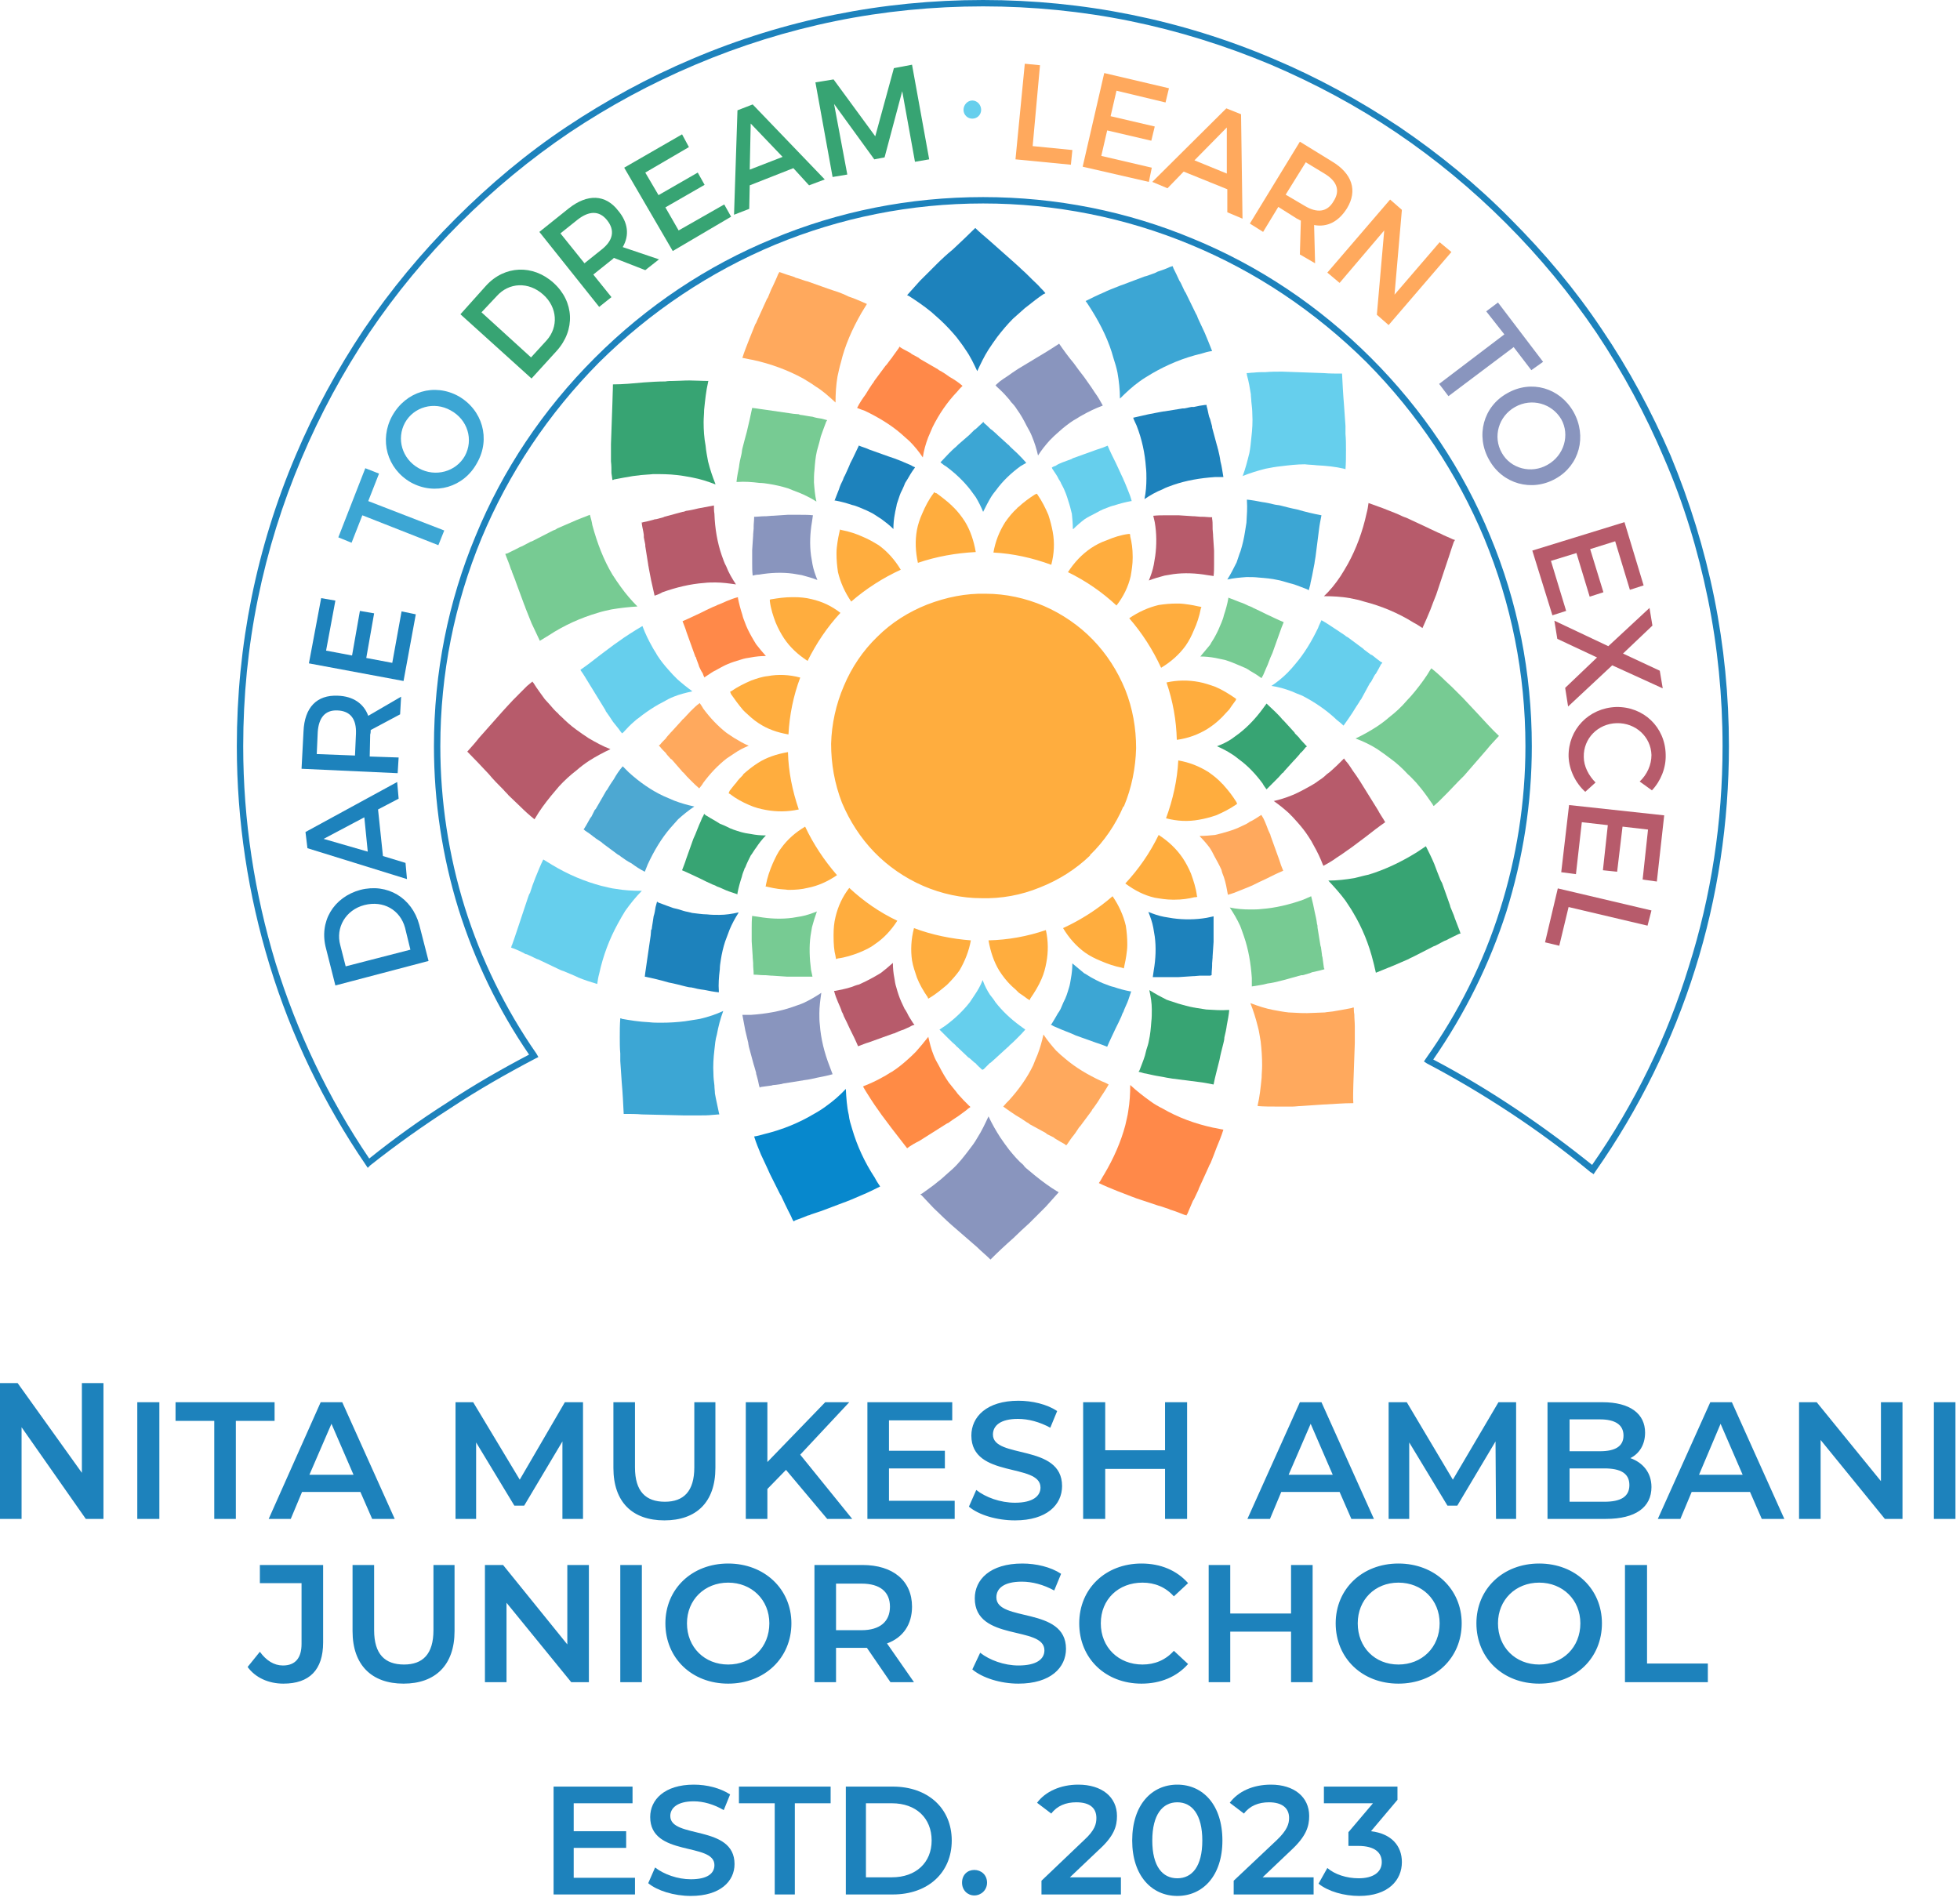 <svg width="134" height="130" viewBox="0 0 134 130" fill="none" xmlns="http://www.w3.org/2000/svg">
<path d="M64.23 70.398C64.431 70.599 64.632 70.8 64.833 71.001C65.001 71.169 65.169 71.337 65.336 71.471C65.37 71.538 65.437 71.571 65.47 71.605L66.207 72.308L66.275 72.342L66.576 72.611C66.61 72.644 66.643 72.677 66.677 72.677C66.811 72.845 66.979 72.979 67.113 73.113C67.113 73.113 67.146 73.113 67.146 73.147H67.18C67.213 73.113 67.213 73.113 67.247 73.113C67.381 72.979 67.515 72.845 67.683 72.677C67.716 72.677 67.75 72.644 67.783 72.611L68.085 72.342L68.119 72.308L68.89 71.605C68.923 71.571 68.99 71.538 69.023 71.471C69.191 71.337 69.359 71.169 69.526 71.001C69.728 70.8 69.929 70.599 70.097 70.398C69.962 70.297 69.862 70.231 69.728 70.13C69.091 69.661 68.52 69.124 68.052 68.521C67.951 68.353 67.817 68.186 67.683 68.018C67.482 67.716 67.314 67.381 67.18 67.012C67.046 67.381 66.845 67.716 66.643 68.018C66.543 68.186 66.409 68.353 66.308 68.521C65.839 69.124 65.269 69.661 64.632 70.13C64.498 70.231 64.364 70.297 64.23 70.398Z" fill="#66CFED"/>
<path d="M57.559 69.191C57.626 69.292 57.659 69.392 57.693 69.493C57.827 69.761 57.961 70.029 58.095 70.331C58.296 70.733 58.497 71.136 58.665 71.538C58.933 71.437 59.168 71.337 59.403 71.27L61.079 70.666C61.112 70.666 61.112 70.666 61.112 70.666C61.347 70.566 61.548 70.465 61.783 70.398C61.917 70.331 62.084 70.264 62.219 70.197C62.319 70.13 62.42 70.097 62.52 70.063C62.487 70.029 62.487 69.996 62.453 69.996C62.286 69.728 62.118 69.493 62.017 69.258C61.95 69.158 61.917 69.057 61.85 68.99C61.783 68.823 61.682 68.655 61.615 68.487C61.481 68.186 61.38 67.884 61.28 67.515C61.213 67.314 61.179 67.112 61.146 66.878C61.079 66.543 61.045 66.208 61.045 65.839C60.777 66.074 60.508 66.308 60.241 66.51C60.04 66.644 59.838 66.744 59.671 66.845C59.369 67.012 59.034 67.18 58.732 67.314C58.565 67.348 58.397 67.415 58.229 67.481C57.827 67.616 57.425 67.683 57.09 67.75C57.056 67.75 57.023 67.75 57.023 67.75C57.09 68.018 57.19 68.286 57.291 68.521C57.391 68.755 57.492 68.957 57.559 69.191Z" fill="#B75B6B"/>
<path d="M51.86 62.688C51.692 62.654 51.558 62.654 51.424 62.621C51.391 62.923 51.391 63.191 51.391 63.459C51.391 63.694 51.391 63.928 51.391 64.163C51.391 64.23 51.391 64.297 51.391 64.364L51.458 65.37V65.437L51.491 65.839C51.491 65.872 51.491 65.939 51.491 65.973C51.491 66.174 51.525 66.375 51.525 66.576C51.525 66.576 51.525 66.61 51.525 66.644C51.558 66.644 51.592 66.644 51.592 66.644C51.793 66.644 51.994 66.677 52.195 66.677C52.262 66.677 52.296 66.677 52.329 66.677L52.731 66.71H52.798L53.804 66.778C53.871 66.778 53.938 66.778 54.005 66.778C54.24 66.778 54.475 66.778 54.709 66.778C54.978 66.778 55.246 66.778 55.547 66.778C55.514 66.61 55.48 66.476 55.447 66.308C55.346 65.537 55.312 64.733 55.413 63.995C55.447 63.794 55.48 63.593 55.514 63.392C55.614 63.023 55.715 62.688 55.849 62.319C55.514 62.453 55.145 62.587 54.776 62.654C54.575 62.688 54.374 62.721 54.173 62.755C53.435 62.855 52.631 62.822 51.86 62.688Z" fill="#77CB93"/>
<path d="M45.591 51.592L45.859 51.893L45.926 51.927L46.597 52.698C46.63 52.732 46.664 52.799 46.731 52.832C46.865 53 47.032 53.167 47.2 53.335C47.401 53.536 47.602 53.737 47.804 53.905C47.904 53.771 48.005 53.67 48.072 53.536C48.541 52.899 49.078 52.329 49.681 51.86C49.849 51.76 50.016 51.626 50.184 51.525C50.519 51.29 50.854 51.123 51.189 50.989C50.854 50.855 50.519 50.653 50.184 50.452C50.016 50.352 49.849 50.218 49.681 50.117C49.078 49.648 48.541 49.077 48.072 48.441C48.005 48.307 47.904 48.173 47.837 48.072C47.602 48.24 47.401 48.441 47.2 48.642C47.032 48.81 46.898 48.977 46.731 49.144C46.664 49.178 46.63 49.245 46.597 49.279L45.926 50.016L45.859 50.083L45.591 50.385C45.557 50.419 45.557 50.452 45.524 50.486C45.356 50.653 45.222 50.787 45.122 50.922C45.088 50.922 45.088 50.955 45.055 50.955V50.989C45.088 51.022 45.088 51.022 45.122 51.056C45.222 51.19 45.356 51.324 45.524 51.491C45.557 51.525 45.557 51.559 45.591 51.592Z" fill="#FFA95D"/>
<path d="M48.944 56.151C48.709 56.017 48.474 55.883 48.206 55.715C48.206 55.682 48.172 55.682 48.139 55.648C48.105 55.749 48.072 55.816 48.005 55.916C47.938 56.084 47.871 56.252 47.804 56.386C47.703 56.62 47.636 56.822 47.535 57.056L47.401 57.358L46.899 58.766C46.831 59.001 46.731 59.235 46.63 59.504C47.033 59.671 47.435 59.872 47.871 60.073C48.139 60.207 48.407 60.342 48.709 60.475C48.809 60.509 48.91 60.543 49.011 60.61C49.212 60.677 49.413 60.777 49.648 60.878C49.882 60.978 50.15 61.045 50.418 61.146C50.418 61.112 50.418 61.112 50.418 61.079C50.486 60.71 50.586 60.342 50.72 59.939C50.754 59.772 50.821 59.604 50.888 59.436C50.888 59.403 50.921 59.336 50.955 59.302C51.055 59.034 51.19 58.766 51.324 58.498C51.458 58.33 51.558 58.129 51.692 57.961C51.894 57.659 52.095 57.391 52.363 57.123C51.994 57.123 51.659 57.089 51.324 57.023C51.089 56.989 50.888 56.956 50.653 56.889C50.318 56.788 49.983 56.688 49.681 56.52C49.547 56.453 49.379 56.386 49.212 56.319C49.111 56.252 49.044 56.218 48.944 56.151Z" fill="#37A473"/>
<path d="M49.044 41.367C48.943 41.434 48.809 41.468 48.742 41.501C48.44 41.636 48.172 41.77 47.904 41.904C47.468 42.105 47.066 42.306 46.664 42.474C46.764 42.742 46.865 42.977 46.932 43.211L47.535 44.887C47.535 44.887 47.535 44.921 47.569 44.921C47.636 45.156 47.736 45.357 47.803 45.591C47.87 45.725 47.938 45.893 48.038 46.027C48.072 46.128 48.105 46.228 48.172 46.329C48.172 46.295 48.206 46.295 48.239 46.261C48.507 46.094 48.709 45.927 48.943 45.826C49.044 45.759 49.144 45.725 49.245 45.658C49.379 45.591 49.547 45.491 49.714 45.424C50.016 45.29 50.351 45.189 50.686 45.089C50.888 45.022 51.089 44.988 51.323 44.954C51.659 44.887 52.027 44.854 52.362 44.854C52.128 44.586 51.893 44.317 51.692 44.049C51.558 43.848 51.458 43.647 51.357 43.48C51.189 43.178 51.022 42.843 50.921 42.541C50.854 42.373 50.787 42.206 50.753 42.038C50.619 41.636 50.519 41.233 50.452 40.898C50.452 40.865 50.452 40.831 50.452 40.831C50.184 40.898 49.915 40.998 49.68 41.099C49.446 41.2 49.245 41.3 49.044 41.367Z" fill="#FF8949"/>
<path d="M52.765 35.266L52.363 35.299C52.33 35.299 52.296 35.299 52.229 35.299C52.028 35.299 51.827 35.333 51.659 35.333C51.626 35.333 51.592 35.333 51.592 35.333C51.558 35.333 51.558 35.333 51.558 35.333C51.558 35.367 51.558 35.4 51.558 35.4C51.558 35.601 51.525 35.802 51.525 36.004C51.525 36.071 51.525 36.104 51.525 36.138L51.491 36.54V36.607L51.424 37.613C51.424 37.679 51.424 37.747 51.424 37.814C51.424 38.049 51.424 38.283 51.424 38.518C51.424 38.786 51.424 39.054 51.458 39.356C51.592 39.323 51.726 39.289 51.894 39.289C52.665 39.155 53.469 39.121 54.207 39.222C54.408 39.255 54.609 39.289 54.81 39.323C55.179 39.423 55.548 39.524 55.883 39.658C55.748 39.323 55.615 38.954 55.548 38.585C55.514 38.384 55.481 38.182 55.447 37.982C55.347 37.244 55.38 36.44 55.514 35.669C55.548 35.501 55.548 35.367 55.581 35.233C55.313 35.199 55.011 35.199 54.743 35.199C54.508 35.199 54.274 35.199 54.039 35.199C53.972 35.199 53.905 35.199 53.838 35.199L52.832 35.266H52.765Z" fill="#8995BE"/>
<path d="M60.274 35.501C60.543 35.702 60.811 35.903 61.079 36.171C61.079 35.802 61.112 35.467 61.179 35.132C61.213 34.898 61.28 34.696 61.314 34.462C61.414 34.194 61.481 33.925 61.582 33.691C61.615 33.624 61.649 33.556 61.682 33.489C61.749 33.355 61.816 33.188 61.883 33.02C61.95 32.919 61.984 32.852 62.051 32.752C62.185 32.517 62.319 32.283 62.52 32.014C62.52 32.014 62.554 31.98 62.554 31.947C62.453 31.914 62.386 31.88 62.286 31.813C62.118 31.746 61.984 31.679 61.816 31.612C61.615 31.512 61.381 31.445 61.146 31.344L60.844 31.243L59.436 30.741C59.235 30.64 58.967 30.573 58.732 30.472C58.732 30.439 58.732 30.439 58.732 30.439C58.531 30.841 58.364 31.243 58.129 31.679C58.028 31.947 57.894 32.216 57.76 32.517C57.693 32.618 57.66 32.718 57.626 32.819C57.526 33.02 57.425 33.221 57.358 33.456C57.257 33.724 57.157 33.959 57.056 34.227C57.09 34.227 57.123 34.227 57.123 34.227C57.492 34.294 57.861 34.395 58.263 34.529C58.431 34.562 58.598 34.629 58.766 34.696C59.101 34.83 59.403 34.965 59.705 35.132C59.906 35.266 60.073 35.366 60.274 35.501Z" fill="#1D82BC"/>
<path d="M68.119 29.667L67.817 29.4C67.784 29.366 67.75 29.366 67.717 29.333C67.582 29.198 67.415 29.031 67.281 28.93C67.281 28.897 67.247 28.897 67.247 28.863C67.247 28.863 67.247 28.863 67.214 28.863C67.18 28.897 67.18 28.897 67.146 28.93C67.046 29.031 66.879 29.165 66.711 29.333C66.677 29.366 66.644 29.366 66.61 29.4L66.342 29.667L66.275 29.734L65.504 30.405C65.471 30.439 65.437 30.472 65.37 30.539C65.202 30.673 65.035 30.841 64.867 31.009C64.666 31.21 64.498 31.411 64.297 31.612C64.431 31.713 64.532 31.813 64.666 31.88C65.303 32.35 65.873 32.886 66.342 33.489C66.476 33.657 66.577 33.825 66.711 33.992C66.912 34.328 67.079 34.663 67.214 34.998C67.381 34.663 67.549 34.328 67.75 33.992C67.851 33.825 67.985 33.657 68.119 33.489C68.555 32.886 69.125 32.35 69.762 31.88C69.896 31.813 70.03 31.713 70.164 31.646C69.962 31.411 69.761 31.21 69.561 31.009C69.393 30.841 69.225 30.707 69.058 30.539C69.024 30.506 68.991 30.439 68.924 30.405L68.186 29.734L68.119 29.667Z" fill="#3CA6D4"/>
<path d="M77.337 34.261H77.371C77.304 33.992 77.203 33.724 77.102 33.489C77.002 33.255 76.935 33.053 76.835 32.852C76.801 32.752 76.734 32.618 76.701 32.55C76.566 32.249 76.432 31.98 76.298 31.679C76.097 31.277 75.896 30.875 75.728 30.472C75.494 30.573 75.225 30.673 74.991 30.741L73.315 31.344L73.281 31.378C73.08 31.445 72.845 31.545 72.644 31.612C72.477 31.679 72.309 31.746 72.175 31.847C72.074 31.88 71.974 31.914 71.906 31.98C71.906 31.98 71.94 32.014 71.94 32.048C72.108 32.316 72.275 32.517 72.376 32.752C72.443 32.852 72.51 32.953 72.544 33.053C72.611 33.188 72.711 33.355 72.778 33.523C72.912 33.825 73.013 34.16 73.114 34.495C73.18 34.696 73.214 34.898 73.281 35.132C73.315 35.467 73.348 35.836 73.348 36.171H73.382C73.616 35.937 73.885 35.702 74.153 35.501C74.354 35.366 74.555 35.266 74.756 35.166C75.058 34.998 75.359 34.83 75.661 34.73C75.829 34.663 75.996 34.596 76.164 34.562C76.566 34.428 76.968 34.328 77.337 34.261Z" fill="#66CFED"/>
<path d="M82.969 39.389C83.003 39.121 83.003 38.82 83.003 38.551C83.003 38.317 83.003 38.082 83.003 37.847C83.003 37.78 83.003 37.713 83.003 37.646L82.936 36.641V36.574L82.903 36.171C82.903 36.138 82.903 36.104 82.903 36.037C82.903 35.836 82.903 35.635 82.869 35.467C82.869 35.434 82.869 35.4 82.869 35.4C82.869 35.366 82.869 35.366 82.869 35.366C82.835 35.366 82.802 35.366 82.802 35.366C82.601 35.366 82.4 35.333 82.198 35.333C82.165 35.333 82.098 35.333 82.064 35.333L81.662 35.299H81.595L80.589 35.233C80.522 35.233 80.455 35.233 80.388 35.233C80.153 35.233 79.918 35.233 79.684 35.233C79.416 35.233 79.148 35.233 78.846 35.266C78.88 35.4 78.913 35.534 78.947 35.702C79.081 36.473 79.081 37.278 78.98 38.015C78.947 38.216 78.913 38.417 78.88 38.618C78.813 38.987 78.678 39.356 78.544 39.691C78.88 39.557 79.249 39.456 79.617 39.356C79.818 39.322 80.019 39.289 80.221 39.255C80.958 39.155 81.763 39.188 82.534 39.322C82.701 39.356 82.835 39.356 82.969 39.389Z" fill="#B75B6B"/>
<path d="M88.802 50.419L88.534 50.151L88.501 50.083L87.797 49.312C87.763 49.279 87.73 49.245 87.663 49.178C87.529 49.01 87.361 48.843 87.193 48.676C86.992 48.474 86.791 48.307 86.59 48.106C86.489 48.24 86.422 48.34 86.322 48.474C85.852 49.111 85.316 49.681 84.713 50.151C84.545 50.285 84.377 50.385 84.21 50.519C83.908 50.72 83.573 50.888 83.204 51.022C83.573 51.19 83.908 51.357 84.21 51.559C84.377 51.659 84.545 51.793 84.713 51.927C85.316 52.363 85.852 52.933 86.322 53.57C86.389 53.704 86.489 53.838 86.59 53.972C86.791 53.771 86.992 53.57 87.193 53.369C87.361 53.201 87.529 53.033 87.663 52.866C87.73 52.832 87.763 52.799 87.797 52.732L88.467 51.994L88.534 51.927L88.802 51.626C88.836 51.592 88.869 51.559 88.869 51.525C89.037 51.391 89.171 51.223 89.272 51.089C89.305 51.089 89.305 51.056 89.339 51.056C89.339 51.056 89.339 51.056 89.339 51.022C89.305 50.989 89.305 50.989 89.272 50.955C89.171 50.855 89.037 50.687 88.869 50.519C88.869 50.486 88.836 50.486 88.802 50.419Z" fill="#37A473"/>
<path d="M85.45 45.86C85.685 45.994 85.919 46.128 86.188 46.329C86.221 46.329 86.221 46.362 86.255 46.362C86.288 46.261 86.355 46.194 86.389 46.094C86.456 45.927 86.523 45.792 86.59 45.625C86.691 45.424 86.758 45.189 86.858 44.954L86.992 44.653L87.495 43.245C87.562 43.044 87.663 42.775 87.763 42.541C87.361 42.373 86.959 42.172 86.523 41.971C86.255 41.837 85.986 41.703 85.685 41.568C85.584 41.501 85.484 41.468 85.383 41.434C85.182 41.334 84.981 41.233 84.746 41.166C84.512 41.065 84.243 40.965 83.975 40.864C83.975 40.898 83.975 40.931 83.975 40.931C83.908 41.3 83.808 41.669 83.673 42.071C83.64 42.239 83.573 42.407 83.506 42.574C83.372 42.91 83.237 43.211 83.07 43.513C82.969 43.714 82.835 43.881 82.734 44.083C82.5 44.351 82.299 44.619 82.064 44.887H82.031C82.4 44.887 82.734 44.921 83.103 44.988C83.305 45.022 83.539 45.089 83.74 45.122C84.076 45.223 84.411 45.357 84.713 45.491C84.88 45.558 85.014 45.625 85.182 45.691C85.283 45.759 85.383 45.792 85.45 45.86Z" fill="#77CB93"/>
<path d="M85.383 60.643C85.484 60.61 85.584 60.543 85.685 60.509C85.953 60.375 86.221 60.241 86.523 60.107C86.925 59.905 87.328 59.705 87.73 59.537C87.629 59.302 87.529 59.034 87.462 58.799L86.858 57.123V57.089C86.758 56.889 86.657 56.654 86.59 56.453C86.523 56.285 86.456 56.118 86.389 55.983C86.322 55.883 86.288 55.782 86.221 55.715L86.188 55.749C85.919 55.916 85.685 56.084 85.45 56.185C85.35 56.252 85.249 56.319 85.182 56.352C85.014 56.419 84.847 56.52 84.679 56.587C84.377 56.721 84.076 56.822 83.707 56.922C83.506 56.989 83.305 57.023 83.07 57.089C82.734 57.123 82.4 57.156 82.031 57.156V57.19C82.266 57.425 82.5 57.693 82.701 57.961C82.835 58.163 82.936 58.364 83.037 58.565C83.204 58.867 83.372 59.168 83.506 59.469C83.539 59.638 83.606 59.805 83.673 59.972C83.808 60.375 83.875 60.777 83.942 61.146V61.18C84.21 61.112 84.478 61.012 84.713 60.911C84.947 60.811 85.148 60.744 85.383 60.643Z" fill="#FFA95D"/>
<path d="M81.628 66.744L82.031 66.71C82.064 66.71 82.131 66.71 82.165 66.71C82.366 66.71 82.567 66.71 82.768 66.71C82.768 66.677 82.802 66.677 82.835 66.677C82.835 66.644 82.835 66.61 82.835 66.61C82.835 66.409 82.869 66.208 82.869 66.007C82.869 65.973 82.869 65.906 82.869 65.872L82.902 65.47V65.403L82.969 64.398C82.969 64.331 82.969 64.264 82.969 64.197C82.969 63.962 82.969 63.727 82.969 63.493C82.969 63.224 82.969 62.956 82.969 62.654C82.802 62.688 82.668 62.721 82.5 62.755C81.728 62.889 80.924 62.889 80.187 62.788C79.986 62.755 79.784 62.721 79.584 62.688C79.215 62.621 78.846 62.487 78.511 62.352C78.645 62.688 78.779 63.057 78.846 63.425C78.879 63.627 78.913 63.828 78.947 64.029C79.047 64.766 79.014 65.571 78.879 66.342C78.846 66.509 78.846 66.644 78.812 66.811C79.114 66.811 79.382 66.811 79.65 66.811C79.885 66.811 80.12 66.811 80.354 66.811C80.421 66.811 80.489 66.811 80.556 66.811L81.561 66.744H81.628Z" fill="#1D82BC"/>
<path d="M74.119 66.543C73.851 66.308 73.583 66.107 73.315 65.873C73.315 65.873 73.315 65.873 73.315 65.839C73.315 66.208 73.281 66.543 73.214 66.912C73.181 67.112 73.147 67.348 73.08 67.548C72.98 67.884 72.879 68.219 72.711 68.521C72.644 68.688 72.577 68.823 72.51 68.99C72.443 69.091 72.41 69.191 72.342 69.258C72.209 69.493 72.074 69.728 71.906 69.996C71.873 70.029 71.873 70.029 71.839 70.063C71.94 70.097 72.007 70.163 72.108 70.197C72.275 70.264 72.41 70.331 72.577 70.398C72.812 70.499 73.013 70.566 73.248 70.666L73.549 70.8L74.957 71.303C75.192 71.37 75.427 71.471 75.695 71.571C75.862 71.169 76.064 70.767 76.265 70.331C76.399 70.063 76.533 69.794 76.667 69.493C76.701 69.392 76.734 69.292 76.801 69.191C76.868 68.99 76.968 68.789 77.069 68.554C77.17 68.32 77.237 68.051 77.338 67.783C77.304 67.783 77.304 67.783 77.27 67.783C76.902 67.716 76.533 67.616 76.131 67.481C75.963 67.448 75.796 67.381 75.628 67.314C75.326 67.213 74.991 67.046 74.689 66.878C74.488 66.778 74.32 66.644 74.119 66.543Z" fill="#3CA6D4"/>
<path d="M92.088 58.162C92.188 58.095 92.323 57.995 92.423 57.928C92.725 57.693 93.06 57.458 93.362 57.224C93.831 56.855 94.267 56.52 94.703 56.218C94.535 55.916 94.334 55.648 94.2 55.38L92.993 53.436C92.826 53.167 92.658 52.933 92.49 52.698C92.356 52.497 92.255 52.329 92.121 52.162C92.021 52.061 91.954 51.96 91.887 51.86C91.853 51.893 91.82 51.927 91.82 51.927C91.518 52.229 91.284 52.463 91.049 52.665C90.948 52.765 90.814 52.866 90.714 52.933C90.546 53.1 90.378 53.234 90.211 53.335C89.875 53.603 89.473 53.804 89.104 54.006C88.836 54.14 88.602 54.273 88.334 54.374C87.931 54.542 87.495 54.676 87.06 54.776C87.06 54.776 87.06 54.776 87.093 54.776C87.428 55.011 87.764 55.279 88.099 55.581C88.3 55.782 88.501 55.983 88.669 56.185C88.97 56.52 89.239 56.855 89.473 57.224C89.607 57.425 89.708 57.592 89.808 57.794C90.077 58.263 90.278 58.699 90.445 59.135C90.479 59.168 90.479 59.202 90.479 59.202C90.781 59.034 91.082 58.866 91.351 58.665C91.619 58.498 91.853 58.33 92.088 58.162Z" fill="#B75B6B"/>
<path d="M91.853 49.614C92.054 49.346 92.255 49.044 92.457 48.742C92.591 48.507 92.758 48.273 92.926 48.005C92.959 47.938 92.993 47.871 93.06 47.804L93.663 46.697L93.73 46.63L93.965 46.194C93.999 46.128 94.032 46.094 94.065 46.061C94.2 45.826 94.334 45.591 94.434 45.39C94.468 45.39 94.468 45.357 94.501 45.323C94.501 45.323 94.501 45.323 94.501 45.29C94.501 45.29 94.501 45.29 94.468 45.29C94.468 45.29 94.434 45.256 94.401 45.256C94.233 45.122 93.999 44.954 93.797 44.787C93.764 44.787 93.697 44.753 93.663 44.72L93.261 44.418L93.194 44.351L92.155 43.58C92.088 43.547 92.021 43.513 91.954 43.446C91.719 43.278 91.484 43.144 91.249 42.977C90.948 42.775 90.646 42.574 90.345 42.407C90.278 42.574 90.177 42.742 90.11 42.943C89.674 43.848 89.171 44.686 88.568 45.39C88.4 45.591 88.233 45.792 88.031 45.993C87.696 46.329 87.328 46.63 86.925 46.899C87.394 46.966 87.864 47.1 88.3 47.267C88.534 47.368 88.769 47.469 89.037 47.569C89.875 48.005 90.68 48.541 91.417 49.245C91.551 49.346 91.719 49.48 91.853 49.614Z" fill="#66CFED"/>
<path d="M85.584 66.878C85.584 67.079 85.584 67.247 85.584 67.448C85.953 67.381 86.322 67.347 86.657 67.247C86.959 67.213 87.227 67.146 87.495 67.079C87.596 67.045 87.663 67.045 87.763 67.012L88.97 66.677H89.071L89.54 66.543C89.607 66.509 89.641 66.509 89.708 66.476C89.976 66.409 90.21 66.375 90.412 66.308C90.445 66.308 90.479 66.308 90.512 66.275H90.546C90.546 66.275 90.546 66.275 90.546 66.241C90.546 66.241 90.512 66.208 90.512 66.174C90.479 65.939 90.445 65.705 90.412 65.436C90.378 65.37 90.378 65.336 90.378 65.269L90.311 64.766L90.278 64.665L90.076 63.425C90.076 63.325 90.076 63.258 90.043 63.191C90.009 62.889 89.942 62.621 89.875 62.319C89.808 61.984 89.741 61.649 89.641 61.28C89.473 61.347 89.272 61.448 89.104 61.515C88.165 61.849 87.193 62.084 86.255 62.151C85.986 62.185 85.752 62.185 85.484 62.185C85.014 62.185 84.545 62.151 84.076 62.051C84.344 62.453 84.579 62.855 84.78 63.291C84.88 63.526 84.947 63.761 85.047 64.029C85.35 64.9 85.517 65.872 85.584 66.878Z" fill="#77CB93"/>
<path d="M73.516 77.472L73.784 77.069L73.851 77.002L74.623 75.963C74.656 75.896 74.689 75.829 74.757 75.762C74.924 75.527 75.092 75.293 75.225 75.058C75.427 74.756 75.628 74.454 75.796 74.153C75.628 74.052 75.46 73.985 75.293 73.918C74.354 73.482 73.516 72.98 72.812 72.376C72.611 72.208 72.41 72.041 72.209 71.84C71.907 71.504 71.605 71.136 71.337 70.733C71.237 71.203 71.103 71.672 70.935 72.108C70.834 72.343 70.734 72.577 70.633 72.845C70.231 73.683 69.661 74.488 68.991 75.225C68.856 75.36 68.722 75.494 68.588 75.661C68.856 75.862 69.158 76.063 69.46 76.265C69.695 76.399 69.962 76.566 70.197 76.734C70.264 76.768 70.331 76.801 70.398 76.868L71.505 77.472L71.572 77.539L72.041 77.773C72.075 77.807 72.108 77.84 72.175 77.874C72.41 78.008 72.611 78.142 72.812 78.243C72.845 78.276 72.845 78.276 72.879 78.31C72.879 78.31 72.879 78.31 72.913 78.31C72.913 78.31 72.913 78.31 72.913 78.276C72.946 78.276 72.946 78.243 72.98 78.209C73.114 78.008 73.248 77.807 73.416 77.606C73.449 77.572 73.483 77.505 73.516 77.472Z" fill="#FFA95D"/>
<path d="M78.276 72.174C78.176 72.51 78.041 72.812 77.907 73.18C77.874 73.214 77.874 73.247 77.84 73.281C77.974 73.315 78.109 73.348 78.209 73.382C78.444 73.415 78.645 73.482 78.846 73.516C79.148 73.583 79.45 73.616 79.751 73.683L80.153 73.75L81.997 73.985C82.299 74.019 82.634 74.086 82.969 74.153C83.07 73.616 83.237 73.046 83.372 72.477C83.439 72.108 83.539 71.739 83.64 71.337C83.673 71.203 83.707 71.069 83.707 70.934C83.774 70.666 83.841 70.364 83.874 70.096C83.942 69.761 84.009 69.392 84.042 69.057C84.009 69.057 83.975 69.057 83.942 69.057C83.506 69.091 83.003 69.057 82.466 69.024C82.266 68.99 82.031 68.957 81.83 68.923C81.763 68.923 81.696 68.89 81.629 68.89C81.26 68.823 80.891 68.722 80.556 68.621C80.287 68.521 80.019 68.454 79.751 68.353C79.349 68.152 78.98 67.951 78.611 67.716C78.611 67.716 78.611 67.716 78.578 67.716C78.678 68.152 78.746 68.588 78.746 69.024C78.746 69.325 78.746 69.594 78.712 69.862C78.678 70.297 78.645 70.733 78.544 71.169C78.511 71.37 78.444 71.571 78.377 71.773C78.343 71.907 78.31 72.041 78.276 72.174Z" fill="#37A473"/>
<path d="M60.04 75.896C60.107 75.996 60.207 76.13 60.274 76.231C60.509 76.533 60.744 76.868 60.978 77.17C61.347 77.639 61.682 78.075 62.018 78.511C62.286 78.309 62.587 78.142 62.856 78.008L64.766 76.801C64.766 76.801 64.766 76.801 64.8 76.801C65.035 76.633 65.269 76.466 65.538 76.298C65.705 76.164 65.873 76.063 66.04 75.929C66.141 75.829 66.242 75.762 66.342 75.695C66.309 75.661 66.309 75.627 66.275 75.627C65.973 75.326 65.739 75.091 65.538 74.857C65.437 74.756 65.37 74.622 65.269 74.521C65.135 74.354 65.001 74.186 64.867 74.019C64.632 73.683 64.398 73.281 64.197 72.879C64.062 72.644 63.928 72.409 63.828 72.141C63.66 71.739 63.56 71.303 63.459 70.867C63.459 70.867 63.459 70.867 63.459 70.901C63.191 71.236 62.923 71.571 62.621 71.907C62.42 72.108 62.219 72.308 62.018 72.477C61.682 72.778 61.347 73.046 60.978 73.281C60.777 73.382 60.61 73.516 60.408 73.616C59.939 73.884 59.503 74.086 59.067 74.253C59.034 74.287 59.001 74.287 59.001 74.287C59.168 74.588 59.369 74.89 59.537 75.158C59.705 75.427 59.872 75.661 60.04 75.896Z" fill="#FF8B45"/>
<path d="M51.558 72.879L51.693 73.348C51.693 73.415 51.693 73.449 51.726 73.516C51.793 73.75 51.86 74.019 51.894 74.22C51.894 74.253 51.927 74.287 51.927 74.32V74.354H51.961C51.994 74.32 52.028 74.32 52.028 74.32C52.263 74.287 52.531 74.253 52.765 74.22C52.832 74.186 52.899 74.186 52.932 74.186L53.435 74.119L53.536 74.086L54.81 73.885C54.877 73.885 54.944 73.851 55.011 73.851C55.313 73.817 55.581 73.75 55.883 73.683C56.218 73.616 56.587 73.549 56.922 73.449C56.855 73.281 56.788 73.08 56.721 72.912C56.352 71.974 56.118 71.001 56.05 70.063C56.017 69.794 56.017 69.56 56.017 69.292C56.017 68.823 56.084 68.353 56.151 67.884C55.748 68.152 55.347 68.387 54.911 68.588C54.676 68.688 54.441 68.755 54.173 68.856C53.302 69.158 52.33 69.325 51.324 69.392C51.123 69.392 50.955 69.392 50.754 69.392C50.821 69.761 50.888 70.096 50.955 70.465C51.022 70.733 51.089 71.035 51.156 71.303C51.156 71.404 51.19 71.471 51.19 71.538L51.525 72.778L51.558 72.879Z" fill="#8995BE"/>
<path d="M49.882 63.56C50.05 63.157 50.251 62.788 50.485 62.42C50.485 62.42 50.485 62.42 50.485 62.386C50.05 62.487 49.613 62.554 49.178 62.554C48.91 62.554 48.608 62.554 48.34 62.52C48.005 62.52 47.636 62.453 47.3 62.42C47.233 62.386 47.133 62.386 47.032 62.352C46.831 62.319 46.63 62.252 46.429 62.185C46.295 62.152 46.161 62.118 46.027 62.085C45.725 61.984 45.39 61.85 45.021 61.716C44.988 61.682 44.954 61.682 44.92 61.649C44.887 61.783 44.853 61.917 44.82 62.018C44.786 62.252 44.753 62.453 44.686 62.654C44.652 62.956 44.585 63.258 44.552 63.56C44.552 63.56 44.552 63.56 44.518 63.56L44.485 63.962L44.217 65.805C44.183 66.107 44.116 66.442 44.083 66.778C44.585 66.878 45.155 67.012 45.725 67.18C46.094 67.247 46.463 67.347 46.865 67.448C46.999 67.481 47.133 67.515 47.267 67.515C47.535 67.582 47.837 67.649 48.139 67.683C48.474 67.75 48.809 67.817 49.145 67.85C49.145 67.817 49.145 67.783 49.145 67.75C49.111 67.314 49.145 66.811 49.212 66.275C49.212 66.074 49.245 65.839 49.279 65.638C49.346 65.202 49.446 64.766 49.58 64.364C49.681 64.096 49.782 63.828 49.882 63.56Z" fill="#1D82BC"/>
<path d="M40.663 55.38L40.428 55.849C40.395 55.883 40.361 55.916 40.328 55.983C40.194 56.218 40.093 56.419 39.959 56.62C39.959 56.654 39.926 56.654 39.926 56.688C39.892 56.688 39.892 56.688 39.892 56.721H39.926C39.959 56.755 39.959 56.755 39.993 56.788C40.194 56.922 40.395 57.056 40.596 57.224C40.663 57.258 40.697 57.291 40.73 57.325L41.133 57.592L41.2 57.659L42.239 58.431C42.306 58.464 42.373 58.498 42.44 58.565C42.675 58.732 42.909 58.9 43.177 59.034C43.446 59.235 43.747 59.436 44.083 59.604C44.15 59.436 44.217 59.269 44.284 59.101C44.719 58.163 45.222 57.325 45.826 56.62C45.993 56.419 46.194 56.218 46.362 56.017C46.697 55.715 47.066 55.414 47.468 55.145C46.999 55.045 46.53 54.911 46.094 54.743C45.859 54.643 45.625 54.542 45.39 54.441C44.518 54.039 43.714 53.469 42.976 52.799C42.842 52.665 42.708 52.531 42.574 52.396C42.339 52.665 42.138 52.966 41.971 53.268C41.803 53.503 41.635 53.771 41.501 54.006C41.434 54.073 41.401 54.14 41.367 54.207L40.73 55.313L40.663 55.38Z" fill="#4DA8D2"/>
<path d="M43.949 42.876C43.949 42.842 43.915 42.809 43.915 42.809C43.614 42.977 43.312 43.178 43.043 43.345C42.775 43.513 42.541 43.68 42.306 43.848C42.206 43.915 42.072 44.016 41.971 44.083C41.669 44.317 41.334 44.552 41.032 44.787C40.563 45.156 40.127 45.491 39.691 45.792C39.691 45.792 39.691 45.792 39.691 45.826C39.892 46.094 40.06 46.396 40.228 46.664L41.401 48.574C41.401 48.574 41.401 48.574 41.401 48.608C41.569 48.843 41.736 49.077 41.904 49.346C42.038 49.513 42.172 49.681 42.306 49.849C42.373 49.949 42.44 50.05 42.541 50.15C42.541 50.117 42.574 50.117 42.608 50.083C42.876 49.782 43.111 49.547 43.345 49.346C43.446 49.245 43.58 49.144 43.681 49.077C43.848 48.944 44.016 48.809 44.217 48.675C44.552 48.441 44.921 48.206 45.323 48.005C45.558 47.871 45.793 47.737 46.061 47.636C46.463 47.469 46.899 47.368 47.335 47.267C46.966 46.999 46.631 46.731 46.295 46.429C46.094 46.228 45.893 46.027 45.725 45.826C45.423 45.491 45.156 45.156 44.921 44.787C44.82 44.586 44.686 44.418 44.586 44.217C44.318 43.747 44.116 43.312 43.949 42.876Z" fill="#66CFED"/>
<path d="M48.81 34.562C48.441 34.629 48.106 34.696 47.736 34.763C47.469 34.83 47.167 34.897 46.899 34.931C46.832 34.965 46.731 34.998 46.664 34.998L45.423 35.333L45.356 35.366L44.854 35.501C44.787 35.501 44.753 35.501 44.686 35.534C44.452 35.601 44.183 35.668 43.982 35.702C43.949 35.702 43.915 35.735 43.882 35.735C43.882 35.735 43.882 35.735 43.848 35.735C43.848 35.735 43.848 35.735 43.882 35.769C43.882 35.802 43.882 35.802 43.882 35.836C43.915 36.071 43.982 36.305 44.016 36.574C44.016 36.641 44.016 36.708 44.016 36.741L44.116 37.244V37.345L44.318 38.618C44.318 38.685 44.351 38.752 44.351 38.82C44.418 39.121 44.452 39.389 44.519 39.691C44.586 40.026 44.686 40.395 44.753 40.73C44.955 40.663 45.122 40.596 45.29 40.495C46.228 40.161 47.2 39.926 48.139 39.859C48.407 39.825 48.675 39.825 48.91 39.825C49.38 39.825 49.849 39.892 50.318 39.959C50.05 39.557 49.815 39.155 49.648 38.719C49.514 38.484 49.447 38.249 49.346 37.981C49.044 37.11 48.877 36.138 48.843 35.132C48.81 34.931 48.81 34.763 48.81 34.562Z" fill="#B75B6B"/>
<path d="M60.911 24.538L60.609 24.941L60.542 25.008L59.771 26.047C59.738 26.114 59.704 26.181 59.637 26.248C59.47 26.483 59.336 26.718 59.168 26.986C58.967 27.254 58.766 27.556 58.598 27.891C58.766 27.958 58.933 28.025 59.134 28.092C60.04 28.528 60.878 29.031 61.582 29.634C61.783 29.802 61.984 30.003 62.185 30.17C62.52 30.506 62.822 30.875 63.09 31.277C63.157 30.808 63.291 30.338 63.459 29.902C63.559 29.667 63.66 29.433 63.761 29.198C64.196 28.327 64.733 27.522 65.437 26.784C65.537 26.651 65.671 26.517 65.806 26.383C65.537 26.148 65.236 25.947 64.934 25.779C64.699 25.611 64.465 25.444 64.196 25.31C64.129 25.243 64.062 25.209 63.995 25.176L62.889 24.538L62.822 24.471L62.386 24.237C62.319 24.204 62.286 24.17 62.252 24.137C62.017 24.002 61.783 23.902 61.582 23.768C61.582 23.768 61.548 23.734 61.515 23.734C61.515 23.701 61.515 23.701 61.481 23.701V23.734C61.481 23.768 61.447 23.768 61.447 23.801C61.313 24.002 61.146 24.204 61.011 24.404C60.978 24.471 60.944 24.505 60.911 24.538Z" fill="#FF8949"/>
<path d="M56.118 29.836C56.218 29.534 56.352 29.199 56.486 28.83C56.52 28.796 56.52 28.763 56.553 28.729C56.419 28.696 56.319 28.662 56.185 28.629C55.95 28.595 55.748 28.562 55.548 28.495C55.246 28.461 54.978 28.394 54.676 28.36C54.643 28.36 54.643 28.36 54.643 28.327L54.24 28.293L52.397 28.025C52.095 27.992 51.76 27.925 51.424 27.891C51.324 28.394 51.19 28.964 51.055 29.534C50.955 29.902 50.854 30.271 50.754 30.673C50.72 30.808 50.72 30.942 50.687 31.076C50.619 31.344 50.552 31.646 50.519 31.948C50.452 32.283 50.385 32.618 50.352 32.953C50.385 32.953 50.419 32.953 50.452 32.953C50.888 32.92 51.391 32.953 51.927 33.02C52.128 33.02 52.363 33.053 52.564 33.087C53 33.154 53.435 33.255 53.871 33.389C54.106 33.489 54.374 33.59 54.643 33.691C55.045 33.858 55.447 34.059 55.816 34.294C55.715 33.858 55.682 33.422 55.648 32.986C55.648 32.719 55.648 32.416 55.682 32.149C55.715 31.713 55.748 31.277 55.849 30.841C55.916 30.64 55.95 30.439 56.017 30.238C56.05 30.103 56.084 29.97 56.118 29.836Z" fill="#77CB93"/>
<path d="M74.354 26.114C74.287 26.014 74.186 25.88 74.119 25.779C73.885 25.477 73.65 25.176 73.415 24.84C73.047 24.404 72.711 23.936 72.41 23.5C72.108 23.701 71.84 23.868 71.572 24.036L69.627 25.209C69.359 25.377 69.124 25.544 68.89 25.712C68.689 25.846 68.521 25.947 68.353 26.081C68.253 26.181 68.152 26.248 68.052 26.349C68.085 26.349 68.119 26.383 68.119 26.416C68.421 26.684 68.655 26.919 68.856 27.154C68.957 27.254 69.058 27.388 69.124 27.489C69.292 27.657 69.426 27.824 69.526 27.992C69.795 28.36 69.996 28.729 70.197 29.131C70.331 29.366 70.465 29.601 70.566 29.869C70.734 30.271 70.868 30.707 70.968 31.143C71.203 30.774 71.471 30.439 71.773 30.103C71.974 29.902 72.175 29.701 72.376 29.534C72.711 29.232 73.047 28.964 73.415 28.729C73.617 28.629 73.784 28.495 73.985 28.394C74.455 28.126 74.89 27.925 75.326 27.757C75.36 27.757 75.393 27.723 75.393 27.723C75.225 27.422 75.058 27.12 74.857 26.852C74.689 26.584 74.522 26.349 74.354 26.114Z" fill="#8995BE"/>
<path d="M82.869 29.165L82.734 28.662C82.701 28.595 82.701 28.562 82.668 28.495C82.601 28.26 82.567 27.992 82.5 27.79C82.5 27.757 82.5 27.723 82.467 27.69C82.467 27.69 82.467 27.69 82.467 27.657C82.467 27.657 82.467 27.657 82.433 27.69C82.433 27.69 82.4 27.69 82.366 27.69C82.131 27.723 81.897 27.757 81.629 27.824C81.561 27.824 81.528 27.824 81.461 27.824L80.958 27.925H80.857L79.617 28.126C79.517 28.126 79.45 28.159 79.383 28.159C79.081 28.226 78.813 28.26 78.511 28.327C78.176 28.394 77.807 28.495 77.472 28.562C77.538 28.763 77.639 28.93 77.706 29.098C78.075 30.037 78.276 31.009 78.343 31.948C78.377 32.216 78.377 32.483 78.377 32.718C78.377 33.188 78.343 33.657 78.243 34.127C78.645 33.858 79.047 33.624 79.483 33.456C79.718 33.322 79.953 33.255 80.221 33.154C81.092 32.852 82.064 32.685 83.07 32.618C83.271 32.618 83.439 32.618 83.64 32.618C83.573 32.249 83.539 31.914 83.439 31.545C83.405 31.277 83.338 30.975 83.271 30.707C83.237 30.64 83.237 30.539 83.204 30.472L82.869 29.232V29.165Z" fill="#1D82BC"/>
<path d="M84.545 38.451C84.344 38.853 84.143 39.255 83.908 39.624C84.344 39.524 84.78 39.49 85.216 39.457C85.517 39.457 85.785 39.457 86.053 39.49C86.489 39.524 86.925 39.557 87.361 39.658C87.562 39.691 87.763 39.758 87.998 39.825C88.099 39.859 88.233 39.892 88.367 39.926C88.702 40.026 89.004 40.161 89.372 40.295C89.406 40.328 89.44 40.328 89.473 40.362C89.507 40.228 89.54 40.127 89.574 39.993C89.607 39.758 89.674 39.557 89.708 39.356C89.775 39.054 89.808 38.786 89.875 38.484C89.875 38.451 89.875 38.451 89.875 38.451L89.942 38.049L90.177 36.205C90.211 35.903 90.278 35.568 90.345 35.233C89.808 35.132 89.238 34.998 88.668 34.831C88.3 34.763 87.931 34.663 87.529 34.562C87.395 34.529 87.261 34.529 87.126 34.495C86.858 34.428 86.556 34.361 86.288 34.328C85.953 34.261 85.585 34.194 85.249 34.16C85.249 34.194 85.249 34.227 85.249 34.261C85.283 34.696 85.249 35.199 85.216 35.736C85.182 35.937 85.149 36.171 85.115 36.372C85.048 36.808 84.948 37.244 84.813 37.679C84.713 37.915 84.646 38.182 84.545 38.451Z" fill="#3CA6D4"/>
<path d="M94.065 66.51C94.468 66.342 94.904 66.174 95.306 66.007C95.641 65.873 95.976 65.705 96.312 65.571C96.412 65.504 96.512 65.47 96.58 65.437L98.021 64.7L98.122 64.666L98.692 64.364C98.759 64.331 98.826 64.297 98.859 64.297C99.161 64.13 99.463 63.996 99.731 63.861C99.764 63.861 99.798 63.828 99.832 63.828C99.832 63.828 99.832 63.828 99.865 63.828C99.865 63.794 99.865 63.794 99.832 63.794C99.832 63.761 99.832 63.727 99.798 63.66C99.698 63.392 99.597 63.124 99.463 62.788C99.429 62.721 99.429 62.655 99.396 62.588L99.161 62.018L99.127 61.884L98.591 60.375C98.558 60.308 98.491 60.208 98.457 60.107C98.323 59.772 98.189 59.437 98.055 59.068C97.887 58.665 97.686 58.263 97.485 57.861C97.284 57.995 97.083 58.129 96.881 58.263C95.809 58.934 94.669 59.47 93.563 59.805C93.228 59.872 92.892 59.972 92.591 60.04C91.987 60.141 91.417 60.208 90.814 60.208C91.216 60.643 91.618 61.079 91.987 61.582C92.155 61.85 92.356 62.118 92.523 62.42C93.127 63.426 93.596 64.566 93.898 65.805C93.965 66.04 93.999 66.275 94.065 66.51Z" fill="#37A473"/>
<path d="M88.367 75.661C88.568 75.661 88.736 75.627 88.903 75.627C89.406 75.594 89.875 75.56 90.378 75.527C91.116 75.494 91.82 75.427 92.524 75.427C92.49 74.99 92.524 74.555 92.524 74.186L92.624 71.337C92.624 71.303 92.624 71.303 92.624 71.303C92.624 70.901 92.624 70.532 92.624 70.163C92.624 69.895 92.591 69.627 92.591 69.359C92.557 69.191 92.557 69.024 92.557 68.89C92.49 68.89 92.457 68.89 92.423 68.923C91.92 69.024 91.484 69.091 91.116 69.158C90.915 69.191 90.747 69.191 90.579 69.225C90.311 69.225 90.01 69.258 89.741 69.258C89.239 69.292 88.669 69.258 88.099 69.225C87.763 69.191 87.428 69.124 87.059 69.057C86.523 68.957 86.02 68.789 85.484 68.588C85.685 69.091 85.853 69.627 85.986 70.163C86.087 70.499 86.121 70.867 86.188 71.203C86.255 71.773 86.288 72.308 86.288 72.845C86.288 73.147 86.255 73.415 86.255 73.683C86.188 74.354 86.121 74.99 85.986 75.56C85.986 75.594 85.986 75.594 85.986 75.627C86.422 75.661 86.858 75.661 87.294 75.661C87.663 75.661 88.032 75.661 88.367 75.661Z" fill="#FFA95D"/>
<path d="M75.494 80.287C75.36 80.489 75.259 80.723 75.125 80.891C75.527 81.092 75.963 81.259 76.365 81.427C76.701 81.561 77.069 81.695 77.404 81.829C77.505 81.863 77.606 81.897 77.673 81.93L79.181 82.433L79.315 82.466L79.918 82.668C79.986 82.701 80.053 82.735 80.087 82.735C80.421 82.835 80.723 82.969 80.992 83.07C81.025 83.07 81.059 83.07 81.092 83.103H81.126C81.126 83.103 81.126 83.103 81.126 83.07C81.159 83.036 81.159 83.003 81.193 82.969C81.293 82.701 81.427 82.433 81.561 82.098C81.595 82.064 81.629 81.997 81.662 81.93L81.93 81.36L81.964 81.259L82.634 79.785C82.668 79.684 82.734 79.583 82.768 79.516C82.902 79.181 83.036 78.846 83.17 78.477C83.338 78.075 83.506 77.673 83.64 77.237C83.405 77.203 83.17 77.136 82.936 77.103C81.695 76.835 80.522 76.399 79.483 75.795C79.215 75.661 78.913 75.494 78.645 75.293C78.176 74.957 77.706 74.588 77.27 74.186C77.27 74.79 77.237 75.36 77.136 75.963C77.103 76.265 77.002 76.6 76.935 76.935C76.634 78.075 76.131 79.215 75.494 80.287Z" fill="#FF8949"/>
<path d="M55.447 83.036L56.05 82.835L56.151 82.802L57.659 82.232C57.76 82.198 57.86 82.165 57.927 82.131C58.296 81.997 58.631 81.829 58.967 81.695C59.369 81.528 59.771 81.327 60.173 81.126C60.039 80.924 59.905 80.723 59.805 80.522C59.101 79.449 58.598 78.343 58.263 77.203C58.162 76.868 58.061 76.566 58.028 76.231C57.894 75.661 57.86 75.058 57.827 74.454C57.425 74.89 56.955 75.293 56.486 75.627C56.218 75.829 55.95 75.996 55.648 76.164C54.642 76.767 53.502 77.237 52.262 77.539C52.027 77.606 51.793 77.673 51.558 77.706C51.692 78.142 51.86 78.544 52.027 78.947C52.195 79.282 52.329 79.617 52.496 79.952C52.53 80.053 52.597 80.153 52.631 80.254L53.335 81.662L53.402 81.762L53.67 82.332C53.703 82.399 53.737 82.466 53.77 82.534C53.905 82.835 54.072 83.103 54.173 83.372C54.206 83.405 54.206 83.439 54.24 83.472V83.506H54.273C54.306 83.472 54.34 83.472 54.374 83.439C54.642 83.338 54.944 83.237 55.245 83.103C55.312 83.103 55.38 83.07 55.447 83.036Z" fill="#0788CD"/>
<path d="M64.13 80.79C63.828 81.058 63.459 81.293 63.057 81.595C63.023 81.628 62.956 81.628 62.923 81.662C63.057 81.762 63.157 81.897 63.258 81.997C63.459 82.198 63.627 82.399 63.828 82.6C64.096 82.869 64.364 83.103 64.632 83.372C64.666 83.372 64.666 83.372 64.666 83.405L65.035 83.74L66.812 85.282C67.079 85.551 67.415 85.819 67.717 86.121C68.219 85.618 68.722 85.148 69.292 84.645C69.627 84.31 69.996 83.975 70.365 83.639C70.465 83.539 70.6 83.405 70.734 83.271C70.968 83.036 71.237 82.768 71.505 82.5C71.806 82.165 72.075 81.863 72.376 81.528C72.342 81.494 72.309 81.461 72.276 81.461C71.773 81.159 71.27 80.79 70.734 80.355C70.533 80.187 70.331 80.019 70.13 79.852C70.063 79.785 69.996 79.718 69.962 79.65C69.594 79.349 69.292 78.98 68.99 78.611C68.789 78.343 68.588 78.075 68.387 77.773C68.085 77.304 67.817 76.835 67.582 76.332C67.348 76.835 67.113 77.337 66.812 77.807C66.644 78.109 66.443 78.376 66.208 78.678C65.873 79.114 65.538 79.55 65.135 79.919C64.934 80.086 64.733 80.287 64.532 80.455C64.398 80.589 64.263 80.69 64.13 80.79Z" fill="#8995BE"/>
<path d="M42.407 72.041C42.407 72.208 42.407 72.376 42.407 72.544C42.44 73.046 42.474 73.549 42.507 74.019C42.574 74.756 42.608 75.494 42.641 76.164C43.077 76.164 43.513 76.164 43.882 76.198L46.731 76.265C46.731 76.265 46.731 76.265 46.765 76.265C47.133 76.265 47.502 76.265 47.871 76.265C48.139 76.265 48.407 76.265 48.709 76.231C48.843 76.231 49.011 76.198 49.178 76.198C49.178 76.164 49.145 76.097 49.145 76.063C49.044 75.56 48.944 75.158 48.877 74.756C48.877 74.588 48.843 74.421 48.843 74.22C48.809 73.952 48.776 73.683 48.776 73.415C48.742 72.879 48.776 72.343 48.843 71.773C48.877 71.437 48.91 71.069 49.011 70.733C49.111 70.197 49.245 69.661 49.446 69.124C48.944 69.359 48.441 69.526 47.871 69.661C47.535 69.728 47.2 69.761 46.832 69.828C46.295 69.895 45.759 69.928 45.189 69.928C44.92 69.928 44.653 69.928 44.385 69.895C43.68 69.862 43.077 69.761 42.507 69.661C42.474 69.627 42.44 69.627 42.407 69.627C42.373 70.063 42.373 70.499 42.373 70.934C42.373 71.303 42.373 71.672 42.407 72.041Z" fill="#3CA6D4"/>
<path d="M35.568 62.956L35.367 63.56C35.333 63.627 35.333 63.694 35.299 63.761C35.199 64.063 35.098 64.364 34.998 64.633C34.964 64.666 34.964 64.7 34.964 64.733C34.964 64.767 34.931 64.767 34.931 64.767C34.964 64.8 34.964 64.8 34.964 64.8C34.998 64.8 35.031 64.834 35.065 64.834C35.333 64.934 35.635 65.068 35.936 65.236C36.003 65.236 36.071 65.27 36.137 65.303L36.707 65.571L36.808 65.604L38.283 66.308C38.35 66.342 38.451 66.376 38.551 66.409C38.853 66.543 39.221 66.677 39.557 66.845C39.959 67.012 40.395 67.147 40.831 67.281C40.864 67.046 40.898 66.811 40.965 66.577C41.233 65.337 41.669 64.197 42.239 63.157C42.406 62.855 42.574 62.554 42.742 62.286C43.077 61.817 43.446 61.347 43.881 60.911C43.278 60.911 42.675 60.878 42.104 60.777C41.769 60.744 41.468 60.643 41.133 60.576C39.993 60.275 38.853 59.805 37.747 59.135C37.545 59.001 37.344 58.9 37.143 58.766C36.942 59.168 36.774 59.604 36.607 60.007C36.473 60.342 36.339 60.71 36.238 61.046C36.171 61.146 36.137 61.247 36.104 61.347L35.601 62.855L35.568 62.956Z" fill="#66CFED"/>
<path d="M40.261 52.028C40.73 51.726 41.233 51.458 41.736 51.223C41.2 51.022 40.73 50.754 40.261 50.486C39.959 50.285 39.658 50.083 39.389 49.882C39.021 49.614 38.685 49.312 38.384 49.01C38.317 48.944 38.216 48.877 38.149 48.776C37.948 48.609 37.78 48.407 37.579 48.173C37.479 48.072 37.378 47.938 37.244 47.804C37.009 47.469 36.741 47.133 36.473 46.697C36.44 46.664 36.406 46.63 36.406 46.597C36.272 46.697 36.171 46.798 36.037 46.899C35.836 47.1 35.635 47.301 35.467 47.469C35.199 47.737 34.931 48.005 34.663 48.307L34.327 48.676L32.752 50.452C32.517 50.754 32.249 51.056 31.947 51.391C32.417 51.86 32.919 52.396 33.422 52.933C33.724 53.302 34.059 53.637 34.428 54.006C34.528 54.14 34.663 54.24 34.763 54.374C35.031 54.643 35.3 54.877 35.568 55.145C35.87 55.447 36.205 55.749 36.54 56.017C36.574 55.984 36.573 55.95 36.607 55.917C36.875 55.447 37.244 54.944 37.68 54.408C37.847 54.207 38.015 54.006 38.216 53.771C38.585 53.369 38.987 53 39.423 52.665C39.691 52.43 39.959 52.229 40.261 52.028Z" fill="#B75B6B"/>
<path d="M36.272 37.043L35.702 37.345C35.635 37.378 35.601 37.378 35.534 37.412C35.233 37.579 34.931 37.714 34.663 37.848C34.629 37.848 34.596 37.848 34.562 37.881C34.562 37.881 34.562 37.881 34.528 37.881C34.562 37.915 34.562 37.915 34.562 37.915C34.562 37.948 34.596 37.982 34.596 38.015C34.696 38.283 34.83 38.585 34.931 38.92C34.964 38.987 34.998 39.021 34.998 39.088L35.233 39.691L35.266 39.792L35.836 41.334C35.87 41.401 35.903 41.501 35.937 41.602C36.071 41.937 36.205 42.273 36.339 42.608C36.54 43.01 36.708 43.413 36.908 43.815C37.11 43.681 37.311 43.58 37.512 43.446C38.585 42.742 39.724 42.239 40.865 41.904C41.166 41.803 41.502 41.736 41.803 41.669C42.407 41.568 43.01 41.501 43.58 41.468C43.178 41.066 42.775 40.597 42.44 40.127C42.239 39.859 42.071 39.591 41.87 39.289C41.267 38.283 40.831 37.144 40.496 35.903C40.462 35.669 40.395 35.434 40.328 35.199C39.926 35.367 39.524 35.501 39.088 35.702C38.753 35.836 38.417 36.004 38.082 36.138C38.015 36.205 37.914 36.238 37.814 36.272L36.373 37.01L36.272 37.043Z" fill="#77CB93"/>
<path d="M48.407 26.148C48.407 26.114 48.407 26.081 48.441 26.047C47.971 26.047 47.535 26.014 47.133 26.014C46.731 26.014 46.362 26.047 46.027 26.047C45.859 26.047 45.658 26.047 45.49 26.081C44.988 26.081 44.485 26.114 44.016 26.148C43.278 26.215 42.574 26.282 41.904 26.282C41.904 26.718 41.87 27.154 41.87 27.522L41.77 30.372C41.77 30.405 41.77 30.405 41.77 30.405C41.77 30.808 41.77 31.176 41.77 31.545C41.803 31.813 41.803 32.082 41.803 32.35C41.837 32.517 41.837 32.651 41.87 32.819C41.904 32.819 41.937 32.819 41.971 32.785C42.473 32.685 42.876 32.618 43.278 32.55C43.479 32.517 43.647 32.517 43.814 32.483C44.116 32.45 44.384 32.45 44.652 32.416C45.189 32.416 45.725 32.416 46.295 32.483C46.63 32.517 46.966 32.584 47.334 32.651C47.871 32.752 48.407 32.92 48.91 33.121C48.91 33.121 48.91 33.121 48.91 33.087C48.709 32.584 48.541 32.082 48.407 31.545C48.34 31.176 48.273 30.841 48.239 30.472C48.139 29.936 48.105 29.4 48.105 28.863C48.105 28.562 48.139 28.293 48.139 28.025C48.206 27.354 48.273 26.718 48.407 26.148Z" fill="#37A473"/>
<path d="M78.947 18.672L78.377 18.873L78.243 18.907L76.734 19.477C76.634 19.51 76.533 19.544 76.466 19.577C76.131 19.711 75.762 19.846 75.427 20.013C75.025 20.181 74.622 20.382 74.22 20.583C74.354 20.751 74.488 20.985 74.622 21.187C75.293 22.259 75.829 23.366 76.131 24.505C76.231 24.807 76.332 25.142 76.399 25.477C76.5 26.047 76.567 26.651 76.567 27.254C77.003 26.819 77.438 26.416 77.908 26.081C78.176 25.88 78.477 25.712 78.746 25.545C79.785 24.941 80.891 24.471 82.165 24.17C82.366 24.103 82.601 24.036 82.869 24.003C82.701 23.567 82.534 23.164 82.366 22.762C82.199 22.427 82.064 22.091 81.897 21.756C81.863 21.655 81.83 21.555 81.763 21.455L81.059 20.013L80.992 19.913L80.724 19.342C80.69 19.275 80.656 19.242 80.623 19.175C80.489 18.873 80.355 18.605 80.221 18.337C80.221 18.304 80.187 18.27 80.187 18.237C80.187 18.203 80.154 18.203 80.154 18.203C80.154 18.203 80.154 18.203 80.12 18.203C80.087 18.237 80.053 18.237 80.02 18.237C79.751 18.371 79.45 18.471 79.148 18.572C79.081 18.605 79.014 18.639 78.947 18.672Z" fill="#3CA6D4"/>
<path d="M70.264 20.918C70.6 20.65 70.935 20.382 71.337 20.114C71.404 20.08 71.438 20.08 71.471 20.047C71.371 19.913 71.27 19.812 71.136 19.678C70.968 19.477 70.767 19.309 70.566 19.108C70.298 18.839 70.03 18.572 69.761 18.337L69.728 18.303L69.359 17.968L67.582 16.392C67.314 16.158 66.979 15.889 66.677 15.588C66.208 16.057 65.672 16.56 65.135 17.063C64.766 17.365 64.398 17.7 64.029 18.069C63.928 18.169 63.794 18.303 63.66 18.438C63.426 18.672 63.157 18.94 62.889 19.208C62.621 19.51 62.319 19.846 62.018 20.181C62.051 20.214 62.118 20.214 62.152 20.248C62.621 20.549 63.124 20.885 63.66 21.321C63.861 21.488 64.062 21.689 64.263 21.857C64.666 22.226 65.068 22.661 65.403 23.064C65.605 23.332 65.839 23.634 66.007 23.902C66.342 24.371 66.577 24.874 66.811 25.377C67.046 24.874 67.281 24.371 67.582 23.902C67.784 23.6 67.985 23.298 68.186 23.03C68.521 22.594 68.89 22.158 69.258 21.79C69.459 21.622 69.661 21.421 69.862 21.253C69.996 21.119 70.13 21.019 70.264 20.918Z" fill="#1D82BC"/>
<path d="M59.269 20.784C58.867 20.616 58.464 20.415 58.028 20.281C57.693 20.114 57.358 19.98 57.023 19.879C56.922 19.846 56.822 19.812 56.721 19.778L55.212 19.242L55.078 19.208L54.475 19.008C54.408 19.008 54.374 18.974 54.307 18.94C53.972 18.839 53.67 18.739 53.402 18.639C53.368 18.639 53.335 18.605 53.302 18.605H53.268C53.268 18.605 53.268 18.605 53.268 18.639C53.235 18.672 53.235 18.705 53.201 18.739C53.101 19.008 52.967 19.275 52.832 19.577C52.799 19.644 52.765 19.711 52.732 19.778L52.497 20.348L52.43 20.449L51.76 21.924C51.726 22.024 51.693 22.091 51.626 22.192C51.491 22.527 51.357 22.863 51.223 23.198C51.055 23.634 50.888 24.035 50.754 24.471C50.989 24.505 51.223 24.572 51.458 24.606C52.698 24.874 53.871 25.31 54.911 25.88C55.179 26.047 55.481 26.215 55.748 26.416C56.251 26.718 56.687 27.12 57.123 27.522C57.123 26.919 57.157 26.349 57.257 25.746C57.324 25.444 57.392 25.109 57.492 24.773C57.76 23.634 58.263 22.494 58.9 21.387C59.034 21.186 59.134 20.985 59.269 20.784Z" fill="#FFA95D"/>
<path d="M91.987 29.667C91.987 29.5 91.987 29.299 91.987 29.131C91.954 28.662 91.92 28.159 91.886 27.69C91.82 26.919 91.786 26.215 91.752 25.544C91.317 25.544 90.914 25.544 90.512 25.511L87.663 25.41C87.663 25.41 87.663 25.41 87.629 25.41C87.26 25.41 86.892 25.41 86.523 25.444C86.255 25.444 85.986 25.444 85.718 25.477C85.55 25.477 85.383 25.511 85.216 25.511C85.249 25.544 85.249 25.578 85.249 25.645C85.383 26.114 85.45 26.55 85.517 26.953C85.517 27.12 85.55 27.287 85.55 27.455C85.584 27.757 85.617 28.025 85.617 28.293C85.651 28.83 85.617 29.366 85.55 29.936C85.517 30.271 85.484 30.64 85.416 30.975C85.282 31.512 85.148 32.048 84.947 32.584V32.55C85.45 32.35 85.986 32.182 86.523 32.048C86.858 31.98 87.227 31.914 87.562 31.88C88.099 31.813 88.668 31.746 89.205 31.746C89.473 31.78 89.775 31.78 90.009 31.813C90.713 31.847 91.317 31.914 91.886 32.048C91.92 32.048 91.954 32.081 91.987 32.081C92.021 31.646 92.021 31.21 92.021 30.774C92.021 30.405 92.021 30.037 91.987 29.667Z" fill="#66CFED"/>
<path d="M98.826 38.753L99.027 38.149C99.061 38.082 99.061 38.015 99.094 37.948C99.195 37.613 99.295 37.345 99.396 37.043C99.429 37.009 99.429 36.976 99.463 36.942C99.463 36.942 99.463 36.942 99.463 36.909H99.429C99.396 36.909 99.362 36.875 99.328 36.875C99.061 36.741 98.759 36.641 98.457 36.473C98.39 36.44 98.357 36.44 98.29 36.406L97.72 36.138L97.586 36.071L96.144 35.4C96.044 35.366 95.943 35.333 95.876 35.299C95.541 35.132 95.172 34.998 94.837 34.864C94.434 34.696 93.999 34.562 93.563 34.395C93.529 34.629 93.496 34.864 93.429 35.099C93.161 36.339 92.725 37.512 92.155 38.551C91.987 38.853 91.82 39.121 91.652 39.39C91.317 39.892 90.948 40.362 90.512 40.764C91.116 40.764 91.719 40.797 92.289 40.898C92.624 40.965 92.959 41.032 93.261 41.133C94.434 41.434 95.574 41.904 96.647 42.574C96.848 42.675 97.049 42.809 97.25 42.943C97.451 42.507 97.619 42.105 97.787 41.703C97.921 41.334 98.055 40.998 98.189 40.663C98.222 40.562 98.256 40.462 98.29 40.362L98.792 38.853L98.826 38.753Z" fill="#B75B6B"/>
<path d="M94.132 49.681C93.663 49.983 93.194 50.251 92.691 50.486H92.658C93.194 50.687 93.697 50.922 94.166 51.223C94.468 51.424 94.736 51.626 95.004 51.826C95.474 52.162 95.876 52.531 96.245 52.933C96.445 53.1 96.614 53.302 96.814 53.503C96.915 53.637 97.049 53.771 97.15 53.905C97.418 54.24 97.653 54.575 97.954 55.011C97.954 55.045 97.988 55.078 98.021 55.112C98.122 55.011 98.256 54.911 98.357 54.81C98.558 54.609 98.759 54.408 98.96 54.207C99.195 53.972 99.463 53.67 99.731 53.402L100.1 53.033L101.642 51.257C101.876 50.955 102.178 50.653 102.48 50.318C101.977 49.849 101.508 49.312 101.005 48.776C100.67 48.407 100.334 48.072 99.999 47.703C99.865 47.569 99.731 47.435 99.63 47.335C99.362 47.066 99.094 46.798 98.826 46.563C98.524 46.261 98.189 45.96 97.854 45.691C97.854 45.725 97.82 45.759 97.787 45.792C97.519 46.261 97.15 46.764 96.714 47.301C96.546 47.502 96.378 47.703 96.178 47.904C95.809 48.34 95.407 48.709 94.971 49.044C94.703 49.279 94.434 49.48 94.132 49.681Z" fill="#77CB93"/>
<path d="M64.733 67.347C64.33 67.683 63.962 67.984 63.626 68.185C63.559 68.219 63.526 68.252 63.459 68.286C63.459 68.252 63.425 68.219 63.425 68.185C63.124 67.75 62.855 67.28 62.688 66.845C62.554 66.442 62.42 66.073 62.353 65.671C62.252 64.968 62.286 64.23 62.487 63.459C63.727 63.928 65.068 64.197 66.375 64.297C66.241 65.034 65.973 65.705 65.604 66.342C65.37 66.677 65.068 67.012 64.8 67.28C64.766 67.314 64.766 67.314 64.733 67.347ZM51.357 46.53C50.888 46.731 50.418 46.966 49.983 47.267C49.949 47.267 49.916 47.301 49.916 47.301C49.949 47.368 49.949 47.401 49.983 47.468C50.217 47.804 50.485 48.172 50.821 48.574C50.854 48.608 50.888 48.608 50.888 48.641C51.189 48.91 51.491 49.212 51.86 49.446C52.463 49.849 53.134 50.083 53.905 50.217C53.972 48.91 54.24 47.569 54.709 46.329C53.972 46.128 53.201 46.094 52.496 46.228C52.128 46.261 51.726 46.396 51.357 46.53ZM74.522 58.464C75.494 57.525 76.265 56.386 76.801 55.145C76.801 55.145 76.801 55.145 76.835 55.145C77.371 53.871 77.639 52.497 77.673 51.156C77.673 49.782 77.438 48.441 76.935 47.167C76.399 45.859 75.661 44.72 74.722 43.747C73.784 42.775 72.611 41.971 71.37 41.434C70.13 40.898 68.755 40.596 67.381 40.596C66.04 40.562 64.699 40.831 63.391 41.334C62.118 41.837 60.944 42.574 59.972 43.546C59 44.485 58.229 45.625 57.693 46.899C57.157 48.139 56.855 49.513 56.821 50.854C56.821 52.229 57.056 53.57 57.559 54.877C58.095 56.151 58.833 57.291 59.771 58.263C60.71 59.235 61.883 60.04 63.124 60.576C64.364 61.112 65.739 61.414 67.113 61.414C68.454 61.448 69.795 61.213 71.102 60.677C72.376 60.174 73.549 59.436 74.522 58.498C74.522 58.498 74.522 58.498 74.522 58.464ZM83.506 49.077C83.506 49.077 83.539 49.044 83.573 49.01C83.707 48.876 83.874 48.675 84.042 48.507C84.143 48.34 84.277 48.172 84.444 47.938C84.478 47.904 84.511 47.837 84.511 47.804C84.511 47.77 84.478 47.77 84.444 47.737C84.009 47.435 83.573 47.167 83.103 46.966C82.734 46.832 82.332 46.697 81.964 46.63C81.26 46.496 80.489 46.496 79.751 46.664C80.187 47.938 80.421 49.245 80.455 50.586C81.226 50.486 81.93 50.217 82.534 49.849C82.902 49.614 83.204 49.379 83.506 49.077ZM81.964 56.05C82.366 55.983 82.734 55.883 83.137 55.749C83.606 55.548 84.076 55.313 84.511 55.011C84.545 54.978 84.579 54.978 84.579 54.944C84.545 54.911 84.545 54.844 84.511 54.81C84.277 54.441 84.009 54.072 83.64 53.67C83.64 53.637 83.606 53.637 83.573 53.603C83.305 53.302 82.969 53.033 82.634 52.799C81.997 52.396 81.327 52.128 80.556 51.994C80.489 53.335 80.187 54.676 79.718 55.95C80.489 56.151 81.226 56.185 81.964 56.05ZM80.187 61.515C80.22 61.515 80.254 61.515 80.287 61.515C80.824 61.515 81.26 61.448 81.662 61.347C81.729 61.347 81.796 61.347 81.863 61.314C81.83 61.28 81.83 61.28 81.83 61.246C81.763 60.71 81.595 60.207 81.427 59.738C81.26 59.336 81.058 58.967 80.857 58.665C80.421 58.028 79.885 57.525 79.215 57.089C78.611 58.33 77.84 59.436 76.935 60.408C77.572 60.878 78.209 61.213 78.947 61.381C79.349 61.448 79.751 61.515 80.187 61.515ZM74.186 65.135C74.522 65.37 74.857 65.537 75.259 65.705C75.728 65.906 76.198 66.073 76.734 66.174C76.768 66.208 76.801 66.208 76.835 66.208C76.835 66.141 76.868 66.107 76.868 66.04C76.935 65.772 76.968 65.537 77.002 65.336C77.035 65.102 77.069 64.867 77.069 64.632C77.069 64.599 77.069 64.565 77.069 64.532C77.069 64.129 77.035 63.727 76.968 63.291C76.801 62.587 76.499 61.917 76.064 61.28C75.058 62.152 73.918 62.889 72.678 63.459C73.08 64.129 73.583 64.699 74.186 65.135ZM70.398 68.387C70.398 68.353 70.432 68.32 70.432 68.286C70.733 67.85 71.002 67.415 71.203 66.945C71.37 66.576 71.471 66.174 71.538 65.805C71.672 65.102 71.672 64.331 71.504 63.593C70.231 64.029 68.923 64.264 67.582 64.297C67.716 65.068 67.951 65.772 68.32 66.375C68.554 66.744 68.823 67.079 69.091 67.347C69.124 67.347 69.124 67.381 69.158 67.415C69.325 67.548 69.493 67.716 69.661 67.884C69.828 67.984 69.996 68.118 70.231 68.286C70.298 68.32 70.331 68.353 70.398 68.387ZM55.044 56.52C54.374 56.922 53.838 57.391 53.402 57.995C53.167 58.297 53 58.665 52.832 59.034C52.631 59.503 52.463 59.972 52.363 60.509C52.363 60.542 52.363 60.576 52.329 60.61C52.396 60.61 52.463 60.643 52.496 60.643C52.765 60.71 53 60.744 53.201 60.777C53.435 60.811 53.67 60.811 53.871 60.844C53.905 60.844 53.938 60.844 53.972 60.844C54.374 60.844 54.809 60.811 55.212 60.71C55.916 60.576 56.587 60.274 57.224 59.839C56.352 58.833 55.614 57.727 55.044 56.52ZM57.157 65.571C57.19 65.571 57.224 65.571 57.257 65.537C57.794 65.47 58.296 65.303 58.732 65.135C59.134 64.968 59.503 64.8 59.805 64.565C60.408 64.163 60.911 63.627 61.347 62.956C60.14 62.386 59.034 61.615 58.062 60.71C57.592 61.314 57.291 61.984 57.123 62.688C57.022 63.09 56.989 63.493 56.989 63.928C56.989 63.962 56.989 63.995 56.989 63.995C56.989 64.532 57.022 65.001 57.123 65.37C57.123 65.437 57.157 65.504 57.157 65.571ZM51.826 52.162C51.458 52.396 51.122 52.665 50.821 52.933C50.821 52.966 50.787 52.966 50.787 53C50.619 53.167 50.452 53.335 50.318 53.536C50.184 53.67 50.05 53.871 49.882 54.072C49.848 54.14 49.848 54.173 49.815 54.24C49.815 54.24 49.848 54.273 49.882 54.273C50.318 54.609 50.754 54.844 51.223 55.045C51.592 55.212 51.994 55.313 52.363 55.38C53.1 55.514 53.838 55.514 54.609 55.346C54.173 54.072 53.905 52.765 53.871 51.424C53.1 51.558 52.396 51.793 51.826 52.162ZM61.582 38.954C61.179 38.283 60.676 37.713 60.073 37.278C59.738 37.076 59.403 36.875 59 36.708C58.565 36.507 58.062 36.339 57.525 36.238C57.492 36.238 57.458 36.205 57.425 36.205C57.425 36.272 57.391 36.339 57.391 36.372C57.324 36.641 57.291 36.875 57.257 37.076C57.224 37.311 57.19 37.546 57.19 37.78C57.19 37.814 57.19 37.847 57.19 37.881C57.19 38.283 57.224 38.685 57.291 39.121C57.458 39.825 57.76 40.495 58.195 41.133C59.201 40.261 60.341 39.524 61.582 38.954ZM53.033 42.574C53.201 42.977 53.402 43.345 53.603 43.647C54.005 44.25 54.542 44.753 55.212 45.189C55.815 43.982 56.553 42.876 57.458 41.904C56.855 41.434 56.218 41.133 55.48 40.965C55.078 40.864 54.676 40.831 54.273 40.831C54.24 40.831 54.206 40.831 54.173 40.831C53.637 40.831 53.201 40.898 52.798 40.965C52.731 40.965 52.664 40.998 52.631 40.998C52.631 41.032 52.631 41.065 52.631 41.099C52.698 41.636 52.865 42.138 53.033 42.574ZM63.861 33.657C63.861 33.657 63.827 33.691 63.827 33.724C63.492 34.16 63.258 34.629 63.057 35.098C62.889 35.467 62.755 35.869 62.688 36.238C62.554 36.976 62.587 37.713 62.755 38.484C64.029 38.048 65.37 37.814 66.71 37.746C66.576 36.976 66.342 36.272 65.973 35.668C65.739 35.299 65.47 34.964 65.202 34.696C65.169 34.663 65.135 34.663 65.135 34.629C64.967 34.462 64.766 34.294 64.599 34.16C64.431 34.026 64.263 33.892 64.029 33.724C63.962 33.724 63.928 33.691 63.861 33.657ZM69.526 34.763C69.225 35.032 68.957 35.366 68.722 35.702C68.32 36.339 68.052 37.009 67.918 37.78C69.258 37.847 70.599 38.149 71.873 38.618C72.074 37.847 72.108 37.11 71.974 36.372C71.906 36.004 71.806 35.601 71.672 35.199C71.471 34.73 71.236 34.26 70.935 33.825C70.901 33.791 70.901 33.758 70.868 33.758C70.834 33.791 70.767 33.791 70.733 33.825C70.365 34.059 69.996 34.328 69.594 34.696C69.56 34.696 69.56 34.73 69.526 34.763ZM79.382 45.658C80.053 45.256 80.623 44.753 81.058 44.15C81.293 43.815 81.461 43.479 81.628 43.077C81.83 42.641 81.997 42.138 82.098 41.602C82.131 41.568 82.131 41.535 82.131 41.501C82.064 41.501 82.031 41.468 81.964 41.468C81.695 41.401 81.461 41.367 81.26 41.334C81.025 41.3 80.79 41.267 80.556 41.267C80.522 41.267 80.489 41.267 80.455 41.267C80.053 41.267 79.65 41.3 79.215 41.367C78.511 41.535 77.84 41.837 77.203 42.272C78.075 43.278 78.812 44.418 79.382 45.658ZM77.237 36.507C77.203 36.507 77.203 36.507 77.17 36.507C76.633 36.574 76.131 36.741 75.661 36.942C75.259 37.076 74.89 37.278 74.588 37.479C73.951 37.914 73.449 38.451 73.013 39.121C74.253 39.725 75.36 40.495 76.332 41.401C76.801 40.797 77.136 40.127 77.304 39.389C77.371 38.987 77.438 38.585 77.438 38.149C77.438 38.115 77.438 38.082 77.438 38.048C77.438 37.512 77.371 37.076 77.27 36.674C77.27 36.607 77.27 36.54 77.237 36.507Z" fill="#FFAD3E"/>
<path d="M108.916 80.019H108.883C105.329 77.136 101.575 74.622 97.653 72.544H97.619L97.653 72.477C102.111 66.174 104.457 58.732 104.457 51.022C104.457 41.065 100.569 31.713 93.563 24.673C86.523 17.633 77.136 13.744 67.213 13.744C57.257 13.744 47.904 17.633 40.864 24.673C33.824 31.713 29.936 41.065 29.936 51.022C29.936 58.598 32.215 65.906 36.54 72.141L36.573 72.208H36.506C32.551 74.287 28.762 76.734 25.209 79.55L25.176 79.583L25.142 79.55C19.41 71.102 16.359 61.247 16.359 51.022C16.359 44.15 17.733 37.479 20.382 31.21C22.929 25.176 26.584 19.745 31.277 15.085C35.937 10.392 41.367 6.738 47.401 4.19C53.67 1.542 60.341 0.167 67.213 0.167C74.052 0.167 80.723 1.542 86.992 4.19C93.026 6.738 98.457 10.392 103.15 15.085C107.81 19.745 111.464 25.176 114.045 31.21C116.694 37.479 118.035 44.15 118.035 51.022C118.035 61.414 114.883 71.437 108.95 79.986L108.916 80.019ZM97.72 72.51C101.641 74.555 105.396 77.069 108.883 79.919C114.816 71.404 117.934 61.381 117.934 51.022C117.934 44.15 116.593 37.512 113.945 31.243C111.397 25.209 107.743 19.778 103.083 15.119C98.424 10.459 92.993 6.805 86.959 4.257C80.69 1.609 74.052 0.268 67.213 0.268C60.341 0.268 53.704 1.609 47.435 4.257C41.401 6.805 35.97 10.459 31.31 15.119C26.651 19.778 22.997 25.209 20.449 31.243C17.8 37.512 16.459 44.15 16.459 51.022C16.459 61.213 19.477 71.035 25.176 79.449C28.729 76.667 32.517 74.22 36.439 72.174C32.115 65.906 29.869 58.598 29.869 51.022C29.869 41.032 33.724 31.646 40.797 24.606C47.837 17.532 57.224 13.677 67.213 13.677C77.17 13.677 86.556 17.532 93.596 24.606C100.67 31.646 104.558 41.032 104.558 51.022C104.558 58.732 102.178 66.174 97.72 72.51Z" fill="#2390CD"/>
<path d="M108.816 80.187L108.749 80.153C107.006 78.712 105.195 77.371 103.318 76.131C101.441 74.89 99.53 73.75 97.552 72.711L97.351 72.577L97.485 72.376C99.698 69.258 101.407 65.839 102.547 62.218C103.687 58.632 104.29 54.844 104.29 51.022C104.29 46.061 103.318 41.267 101.474 36.808C99.63 32.383 96.915 28.293 93.429 24.773C89.909 21.287 85.853 18.572 81.394 16.728C76.969 14.884 72.141 13.912 67.214 13.912C62.252 13.912 57.458 14.884 53 16.728C48.575 18.572 44.485 21.287 40.965 24.773C37.479 28.293 34.763 32.383 32.919 36.808C31.076 41.267 30.104 46.061 30.104 51.022C30.104 54.776 30.673 58.498 31.78 62.051C32.886 65.571 34.528 68.957 36.674 72.041L36.808 72.275L36.607 72.376C34.629 73.415 32.685 74.522 30.808 75.762C28.93 76.969 27.086 78.276 25.31 79.684L25.142 79.852L25.008 79.65C22.125 75.427 19.913 70.834 18.437 66.007C16.962 61.18 16.191 56.151 16.191 51.022C16.191 47.569 16.527 44.183 17.197 40.865C17.867 37.546 18.873 34.294 20.214 31.143C21.488 28.126 23.064 25.243 24.874 22.527C26.718 19.812 28.796 17.298 31.143 14.951C33.489 12.605 36.004 10.493 38.719 8.682C41.434 6.872 44.317 5.297 47.334 4.023C50.486 2.681 53.737 1.676 57.056 1.006C60.375 0.335 63.761 -5.27779e-05 67.214 -5.27779e-05C70.633 -5.27779e-05 74.019 0.335 77.338 1.006C80.656 1.676 83.908 2.681 87.059 4.023C90.076 5.297 92.96 6.872 95.675 8.682C98.39 10.526 100.938 12.605 103.251 14.951C105.598 17.298 107.71 19.812 109.52 22.527C111.364 25.243 112.906 28.126 114.213 31.143C115.521 34.294 116.526 37.546 117.197 40.865C117.867 44.183 118.202 47.569 118.202 51.022C118.202 56.252 117.431 61.381 115.889 66.275C114.347 71.169 112.068 75.829 109.084 80.086L108.95 80.287L108.816 80.187ZM97.988 72.443C99.899 73.449 101.743 74.555 103.553 75.762C105.363 76.969 107.14 78.276 108.849 79.65C111.766 75.46 113.978 70.901 115.454 66.107C116.996 61.247 117.767 56.185 117.767 51.022C117.767 47.603 117.431 44.217 116.761 40.931C116.09 37.646 115.118 34.428 113.777 31.344C112.503 28.327 110.961 25.477 109.151 22.762C107.34 20.08 105.262 17.566 102.949 15.253C100.636 12.94 98.122 10.861 95.44 9.051C92.758 7.241 89.875 5.699 86.892 4.425C83.774 3.117 80.556 2.112 77.27 1.441C73.985 0.771 70.6 0.436 67.214 0.436C63.794 0.436 60.408 0.771 57.123 1.441C53.838 2.112 50.619 3.117 47.535 4.425C44.519 5.699 41.669 7.241 38.954 9.051C36.272 10.861 33.758 12.94 31.444 15.253C29.131 17.566 27.053 20.08 25.243 22.762C23.432 25.477 21.89 28.327 20.616 31.344C19.309 34.428 18.303 37.646 17.633 40.931C16.962 44.217 16.627 47.603 16.627 51.022C16.627 56.084 17.398 61.079 18.84 65.839C20.314 70.566 22.427 75.058 25.243 79.215C26.952 77.84 28.729 76.566 30.573 75.393C32.383 74.186 34.26 73.114 36.171 72.108C34.059 69.024 32.45 65.671 31.344 62.152C30.238 58.565 29.668 54.81 29.668 51.022C29.668 45.994 30.64 41.133 32.517 36.641C34.361 32.149 37.11 28.025 40.663 24.471C44.217 20.918 48.34 18.169 52.832 16.325C57.324 14.448 62.185 13.476 67.214 13.476C72.209 13.476 77.07 14.448 81.562 16.325C86.053 18.169 90.177 20.918 93.731 24.471C97.284 28.025 100.033 32.149 101.877 36.641C103.754 41.133 104.726 45.994 104.726 51.022C104.726 54.911 104.123 58.699 102.983 62.353C101.843 65.906 100.167 69.292 97.988 72.443Z" fill="#1D82BC"/>
<path d="M24.639 60.844C26.483 60.375 28.159 61.381 28.662 63.224L29.299 65.705L22.929 67.381L22.293 64.867C21.79 63.023 22.795 61.347 24.639 60.844ZM24.907 61.884C23.633 62.218 22.929 63.426 23.265 64.632L23.633 66.074L28.058 64.934L27.69 63.426C27.355 62.218 26.215 61.548 24.907 61.884Z" fill="#1D82BC"/>
<path d="M25.846 55.346L26.181 58.531L27.724 59.001L27.824 60.107L21.019 57.995L20.885 56.889L27.154 53.469L27.254 54.609L25.846 55.346ZM24.908 55.883L22.125 57.358L25.142 58.23L24.908 55.883Z" fill="#1D82BC"/>
<path d="M27.354 48.843L25.343 49.916C25.343 50.016 25.343 50.117 25.309 50.218L25.276 51.726L27.254 51.793L27.187 52.866L20.616 52.564L20.75 50.016C20.817 48.374 21.655 47.502 23.097 47.569C24.136 47.603 24.874 48.106 25.175 48.944L27.422 47.636L27.354 48.843ZM24.337 50.151C24.371 49.178 23.969 48.608 23.063 48.575C22.225 48.541 21.79 49.077 21.723 50.05L21.655 51.559L24.27 51.659L24.337 50.151Z" fill="#1D82BC"/>
<path d="M21.957 40.898L22.929 41.065L22.293 44.485L24.069 44.82L24.606 41.77L25.578 41.937L25.041 44.988L26.818 45.323L27.455 41.803L28.427 42.004L27.589 46.563L21.119 45.357L21.957 40.898Z" fill="#1D82BC"/>
<path d="M24.975 32.014L25.913 32.383L25.176 34.261L30.372 36.272L29.97 37.278L24.773 35.233L24.036 37.11L23.13 36.741L24.975 32.014Z" fill="#3CA6D4"/>
<path d="M31.344 27.087C32.986 28.025 33.556 30.003 32.618 31.646C31.712 33.322 29.735 33.892 28.092 32.986C26.449 32.048 25.913 30.07 26.818 28.428C27.757 26.752 29.701 26.182 31.344 27.087ZM28.628 32.015C29.768 32.652 31.176 32.249 31.78 31.177C32.383 30.07 31.981 28.696 30.808 28.059C29.668 27.422 28.293 27.824 27.69 28.897C27.086 30.003 27.489 31.378 28.628 32.015Z" fill="#3CA6D4"/>
<path d="M37.847 19.343C39.255 20.617 39.356 22.561 38.049 24.003L36.339 25.88L31.478 21.488L33.221 19.544C34.495 18.136 36.44 18.069 37.847 19.343ZM37.143 20.147C36.138 19.242 34.797 19.309 33.959 20.248L32.919 21.354L36.305 24.438L37.378 23.265C38.183 22.36 38.116 21.019 37.143 20.147Z" fill="#37A473"/>
<path d="M44.116 18.471L41.97 17.633C41.903 17.7 41.836 17.767 41.736 17.834L40.562 18.773L41.803 20.315L40.965 20.985L36.875 15.857L38.886 14.247C40.16 13.242 41.401 13.275 42.272 14.415C42.943 15.22 43.043 16.091 42.574 16.895L45.055 17.734L44.116 18.471ZM41.132 17.063C41.903 16.459 42.071 15.756 41.501 15.052C40.965 14.381 40.261 14.415 39.49 15.018L38.316 15.957L39.959 18.002L41.132 17.063Z" fill="#37A473"/>
<path d="M46.631 9.185L47.1 10.057L44.116 11.8L45.022 13.342L47.703 11.8L48.172 12.638L45.491 14.18L46.396 15.756L49.514 13.979L49.983 14.817L45.994 17.164L42.675 11.465L46.631 9.185Z" fill="#37A473"/>
<path d="M54.24 11.498L51.257 12.672L51.223 14.281L50.184 14.683L50.419 7.543L51.458 7.14L56.386 12.27L55.313 12.672L54.24 11.498ZM53.503 10.727L51.324 8.448L51.257 11.599L53.503 10.727Z" fill="#37A473"/>
<path d="M56.989 5.43L59.839 9.319L61.113 4.66L62.353 4.425L63.526 10.895L62.554 11.062L61.682 6.235L60.476 10.761L59.772 10.895L57.023 7.107L57.928 11.934L56.922 12.102L55.748 5.632L56.989 5.43Z" fill="#37A473"/>
<path d="M71.102 4.459L70.6 9.99L73.315 10.258L73.214 11.263L69.426 10.895L70.063 4.358L71.102 4.459Z" fill="#FFA95D"/>
<path d="M79.918 6.034L79.684 7.006L76.332 6.202L75.929 7.945L78.947 8.649L78.712 9.621L75.695 8.917L75.293 10.66L78.745 11.465L78.544 12.437L74.019 11.398L75.494 4.995L79.918 6.034Z" fill="#FFA95D"/>
<path d="M83.908 12.94L80.924 11.733L79.818 12.873L78.779 12.437L83.841 7.409L84.847 7.811L84.947 14.951L83.908 14.515V12.94ZM83.874 11.867V8.716L81.662 10.962L83.874 11.867Z" fill="#FFA95D"/>
<path d="M88.869 17.398L88.936 15.085C88.836 15.052 88.769 14.985 88.668 14.951L87.394 14.147L86.355 15.856L85.45 15.286L88.869 9.688L91.049 11.029C92.457 11.867 92.825 13.04 92.088 14.247C91.518 15.152 90.746 15.555 89.842 15.387L89.909 18.002L88.869 17.398ZM89.205 14.079C90.043 14.582 90.746 14.515 91.182 13.744C91.652 13.007 91.384 12.37 90.546 11.867L89.272 11.096L87.897 13.309L89.205 14.079Z" fill="#FFA95D"/>
<path d="M95.843 14.348L95.34 20.147L98.424 16.561L99.228 17.231L94.937 22.226L94.132 21.522L94.636 15.756L91.585 19.343L90.747 18.639L95.038 13.644L95.843 14.348Z" fill="#FFA95D"/>
<path d="M105.497 24.74L104.692 25.31L103.486 23.734L99.027 27.087L98.39 26.249L102.849 22.863L101.608 21.287L102.413 20.684L105.497 24.74Z" fill="#8995BE"/>
<path d="M106.369 32.719C104.726 33.657 102.715 33.087 101.81 31.445C100.871 29.802 101.407 27.79 103.05 26.886C104.693 25.947 106.637 26.517 107.576 28.159C108.514 29.836 107.978 31.814 106.369 32.719ZM103.586 27.824C102.447 28.461 102.044 29.869 102.681 30.975C103.285 32.048 104.693 32.416 105.799 31.78C106.939 31.143 107.341 29.735 106.738 28.662C106.101 27.59 104.726 27.187 103.586 27.824Z" fill="#8995BE"/>
<path d="M112.37 40.026L111.431 40.328L110.425 37.009L108.715 37.546L109.621 40.495L108.682 40.797L107.777 37.814L106.034 38.35L107.073 41.77L106.134 42.071L104.76 37.646L111.062 35.702L112.37 40.026Z" fill="#B75B6B"/>
<path d="M112.972 42.775L110.961 44.686L113.475 45.86L113.677 47.066L110.223 45.491L107.207 48.307L107.006 47.033L109.185 44.954L106.469 43.681L106.268 42.44L109.956 44.183L112.772 41.568L112.972 42.775Z" fill="#B75B6B"/>
<path d="M112.906 51.626C112.872 50.385 111.833 49.413 110.526 49.446C109.252 49.48 108.246 50.486 108.279 51.76C108.279 52.396 108.615 53.033 109.084 53.503L108.38 54.14C107.71 53.536 107.273 52.631 107.24 51.726C107.207 49.882 108.615 48.407 110.492 48.34C112.369 48.307 113.844 49.715 113.878 51.592C113.911 52.497 113.542 53.402 112.939 54.039L112.101 53.436C112.604 52.966 112.906 52.296 112.906 51.626Z" fill="#B75B6B"/>
<path d="M113.274 60.274L112.302 60.14L112.671 56.721L110.928 56.52L110.559 59.604L109.587 59.503L109.922 56.419L108.145 56.218L107.743 59.771L106.737 59.637L107.273 55.045L113.777 55.749L113.274 60.274Z" fill="#B75B6B"/>
<path d="M112.638 63.291L107.24 62.018L106.603 64.665L105.631 64.431L106.503 60.744L112.906 62.252L112.638 63.291Z" fill="#B75B6B"/>
<path d="M7.073 94.569V103.854H5.866L1.475 97.586V103.854H0V94.569H1.207L5.598 100.703V94.569H7.073ZM9.386 95.876H10.895V103.854H9.386V95.876ZM14.649 97.15H12.001V95.876H18.773V97.15H16.124V103.854H14.649V97.15ZM24.639 102.011H20.65L19.879 103.854H18.37L21.924 95.876H23.399L26.986 103.854H25.444L24.639 102.011ZM24.17 100.837L22.661 97.351L21.153 100.837H24.17ZM38.451 103.854V98.558L35.836 102.949H35.166L32.551 98.625V103.854H31.143V95.876H32.35L35.534 101.172L38.618 95.876H39.859V103.854H38.451ZM41.937 100.368V95.876H43.412V100.334C43.412 101.977 44.15 102.681 45.457 102.681C46.731 102.681 47.468 101.977 47.468 100.334V95.876H48.91V100.368C48.91 102.715 47.603 103.955 45.423 103.955C43.245 103.955 41.937 102.715 41.937 100.368ZM53.737 100.502L52.464 101.809V103.854H50.988V95.876H52.464V99.966L56.419 95.876H58.062L54.709 99.463L58.263 103.854H56.553L53.737 100.502ZM65.269 102.614V103.854H59.302V95.876H65.102V97.116H60.777V99.195H64.599V100.402H60.777V102.614H65.269ZM66.242 103.016L66.744 101.876C67.381 102.379 68.387 102.748 69.393 102.748C70.633 102.748 71.136 102.279 71.136 101.709C71.136 99.999 66.409 101.105 66.409 98.156C66.409 96.882 67.448 95.775 69.627 95.775C70.566 95.775 71.572 96.01 72.276 96.479L71.806 97.619C71.069 97.217 70.298 97.016 69.594 97.016C68.387 97.016 67.884 97.485 67.884 98.088C67.884 99.765 72.611 98.692 72.611 101.608C72.611 102.882 71.572 103.955 69.393 103.955C68.152 103.955 66.912 103.586 66.242 103.016ZM81.159 95.876V103.854H79.651V100.435H75.561V103.854H74.052V95.876H75.561V99.161H79.651V95.876H81.159ZM91.585 102.011H87.596L86.825 103.854H85.283L88.869 95.876H90.345L93.931 103.854H92.389L91.585 102.011ZM91.116 100.837L89.607 97.351L88.099 100.837H91.116ZM102.279 103.854L102.245 98.558L99.63 102.949H98.96L96.345 98.625V103.854H94.937V95.876H96.178L99.328 101.172L102.446 95.876H103.653V103.854H102.279ZM112.906 101.675C112.906 103.05 111.833 103.854 109.788 103.854H105.799V95.876H109.553C111.464 95.876 112.47 96.68 112.47 97.954C112.47 98.792 112.068 99.396 111.464 99.698C112.302 99.999 112.906 100.669 112.906 101.675ZM107.307 97.049V99.228H109.386C110.425 99.228 110.995 98.893 110.995 98.156C110.995 97.418 110.425 97.049 109.386 97.049H107.307ZM111.397 101.541C111.397 100.737 110.794 100.402 109.688 100.402H107.307V102.681H109.688C110.794 102.681 111.397 102.346 111.397 101.541ZM119.644 102.011H115.655L114.884 103.854H113.341L116.928 95.876H118.404L121.99 103.854H120.448L119.644 102.011ZM119.141 100.837L117.632 97.351L116.157 100.837H119.141ZM130.069 95.876V103.854H128.863L124.471 98.457V103.854H122.996V95.876H124.203L128.595 101.273V95.876H130.069ZM132.215 95.876H133.69V103.854H132.215V95.876ZM16.929 113.978L17.767 112.939C18.203 113.543 18.739 113.877 19.343 113.877C20.181 113.877 20.616 113.375 20.616 112.403V108.246H17.767V107.006H22.091V112.302C22.091 114.18 21.153 115.118 19.376 115.118C18.37 115.118 17.465 114.716 16.929 113.978ZM24.103 111.531V107.006H25.578V111.464C25.578 113.107 26.315 113.811 27.623 113.811C28.897 113.811 29.634 113.107 29.634 111.464V107.006H31.076V111.531C31.076 113.844 29.768 115.118 27.589 115.118C25.41 115.118 24.103 113.844 24.103 111.531ZM40.261 107.006V115.018H39.054L34.629 109.587V115.018H33.154V107.006H34.394L38.786 112.436V107.006H40.261ZM42.407 107.006H43.882V115.018H42.407V107.006ZM45.491 110.994C45.491 108.648 47.3 106.905 49.782 106.905C52.262 106.905 54.106 108.648 54.106 110.994C54.106 113.375 52.262 115.118 49.782 115.118C47.3 115.118 45.491 113.375 45.491 110.994ZM52.598 110.994C52.598 109.386 51.391 108.212 49.782 108.212C48.172 108.212 46.966 109.386 46.966 110.994C46.966 112.637 48.172 113.811 49.782 113.811C51.391 113.811 52.598 112.637 52.598 110.994ZM60.878 115.018L59.269 112.671C59.168 112.671 59.067 112.671 58.967 112.671H57.157V115.018H55.682V107.006H58.967C61.045 107.006 62.353 108.078 62.353 109.855C62.353 111.062 61.749 111.967 60.643 112.369L62.487 115.018H60.878ZM58.9 108.279H57.157V111.464H58.9C60.174 111.464 60.844 110.861 60.844 109.855C60.844 108.849 60.174 108.279 58.9 108.279ZM66.476 114.146L67.013 113.006C67.649 113.509 68.655 113.877 69.627 113.877C70.868 113.877 71.404 113.442 71.404 112.839C71.404 111.129 66.643 112.269 66.643 109.285C66.643 108.011 67.683 106.905 69.895 106.905C70.834 106.905 71.84 107.14 72.544 107.609L72.074 108.749C71.337 108.346 70.566 108.145 69.862 108.145C68.622 108.145 68.119 108.615 68.119 109.218C68.119 110.928 72.879 109.821 72.879 112.738C72.879 114.012 71.84 115.118 69.627 115.118C68.387 115.118 67.146 114.716 66.476 114.146ZM73.784 110.994C73.784 108.615 75.594 106.905 78.041 106.905C79.349 106.905 80.455 107.374 81.226 108.246L80.254 109.151C79.684 108.514 78.947 108.212 78.109 108.212C76.466 108.212 75.259 109.352 75.259 110.994C75.259 112.637 76.466 113.811 78.109 113.811C78.947 113.811 79.684 113.509 80.254 112.872L81.226 113.777C80.455 114.649 79.349 115.118 78.041 115.118C75.594 115.118 73.784 113.408 73.784 110.994ZM89.741 107.006V115.018H88.266V111.564H84.109V115.018H82.634V107.006H84.109V110.324H88.266V107.006H89.741ZM91.317 110.994C91.317 108.648 93.127 106.905 95.608 106.905C98.088 106.905 99.932 108.648 99.932 110.994C99.932 113.375 98.088 115.118 95.608 115.118C93.127 115.118 91.317 113.375 91.317 110.994ZM98.424 110.994C98.424 109.386 97.217 108.212 95.608 108.212C93.999 108.212 92.825 109.386 92.825 110.994C92.825 112.637 93.999 113.811 95.608 113.811C97.217 113.811 98.424 112.637 98.424 110.994ZM100.938 110.994C100.938 108.648 102.748 106.905 105.229 106.905C107.71 106.905 109.52 108.648 109.52 110.994C109.52 113.375 107.71 115.118 105.229 115.118C102.748 115.118 100.938 113.375 100.938 110.994ZM108.045 110.994C108.045 109.386 106.838 108.212 105.229 108.212C103.62 108.212 102.413 109.386 102.413 110.994C102.413 112.637 103.62 113.811 105.229 113.811C106.838 113.811 108.045 112.637 108.045 110.994ZM111.095 107.006H112.604V113.744H116.761V115.018H111.095V107.006Z" fill="#1D82BC"/>
<path d="M67.079 7.509C67.079 7.845 66.811 8.113 66.476 8.113C66.14 8.113 65.873 7.845 65.873 7.509C65.873 7.174 66.14 6.872 66.476 6.872C66.811 6.872 67.079 7.174 67.079 7.509Z" fill="#66CFED"/>
<path d="M43.412 128.393V129.533H37.847V122.158H43.245V123.298H39.222V125.208H42.809V126.348H39.222V128.393H43.412Z" fill="#1D82BC"/>
<path d="M44.317 128.762L44.787 127.689C45.39 128.159 46.329 128.494 47.233 128.494C48.374 128.494 48.843 128.091 48.843 127.522C48.843 125.946 44.452 126.985 44.452 124.236C44.452 123.063 45.423 122.024 47.435 122.024C48.34 122.024 49.245 122.259 49.916 122.694L49.48 123.767C48.809 123.365 48.072 123.164 47.435 123.164C46.295 123.164 45.826 123.633 45.826 124.169C45.826 125.745 50.218 124.739 50.218 127.455C50.218 128.628 49.245 129.634 47.233 129.634C46.061 129.634 44.92 129.265 44.317 128.762Z" fill="#1D82BC"/>
<path d="M52.966 123.298H50.519V122.158H56.788V123.298H54.341V129.533H52.966V123.298Z" fill="#1D82BC"/>
<path d="M57.827 122.158H61.045C63.426 122.158 65.068 123.633 65.068 125.845C65.068 128.058 63.426 129.533 61.045 129.533H57.827V122.158ZM60.978 128.36C62.621 128.36 63.694 127.354 63.694 125.845C63.694 124.303 62.621 123.298 60.978 123.298H59.202V128.36H60.978Z" fill="#1D82BC"/>
<path d="M65.772 128.728C65.772 128.192 66.14 127.857 66.61 127.857C67.079 127.857 67.482 128.192 67.482 128.728C67.482 129.231 67.079 129.6 66.61 129.6C66.14 129.6 65.772 129.231 65.772 128.728Z" fill="#1D82BC"/>
<path d="M76.634 128.36V129.533H71.203V128.594L74.12 125.812C74.857 125.141 74.957 124.706 74.957 124.303C74.957 123.633 74.522 123.231 73.583 123.231C72.879 123.231 72.276 123.465 71.874 124.002L70.901 123.264C71.471 122.493 72.51 122.024 73.717 122.024C75.326 122.024 76.365 122.862 76.365 124.169C76.365 124.873 76.164 125.544 75.125 126.482L73.147 128.36H76.634Z" fill="#1D82BC"/>
<path d="M77.405 125.845C77.405 123.398 78.746 122.024 80.489 122.024C82.232 122.024 83.573 123.398 83.573 125.845C83.573 128.259 82.232 129.634 80.489 129.634C78.746 129.634 77.405 128.259 77.405 125.845ZM82.199 125.845C82.199 124.069 81.495 123.231 80.489 123.231C79.483 123.231 78.779 124.069 78.779 125.845C78.779 127.622 79.483 128.427 80.489 128.427C81.495 128.427 82.199 127.622 82.199 125.845Z" fill="#1D82BC"/>
<path d="M89.808 128.36V129.533H84.344V128.594L87.294 125.812C87.998 125.141 88.132 124.706 88.132 124.303C88.132 123.633 87.663 123.231 86.757 123.231C86.053 123.231 85.45 123.465 85.047 124.002L84.076 123.264C84.646 122.493 85.651 122.024 86.892 122.024C88.467 122.024 89.506 122.862 89.506 124.169C89.506 124.873 89.305 125.544 88.299 126.482L86.322 128.36H89.808Z" fill="#1D82BC"/>
<path d="M95.843 127.321C95.843 128.561 94.904 129.634 92.926 129.634C91.887 129.634 90.814 129.332 90.144 128.796L90.747 127.723C91.249 128.159 92.054 128.427 92.892 128.427C93.865 128.427 94.468 128.024 94.468 127.321C94.468 126.65 93.965 126.214 92.859 126.214H92.188V125.275L93.865 123.298H90.512V122.158H95.541V123.063L93.731 125.208C95.138 125.376 95.843 126.214 95.843 127.321Z" fill="#1D82BC"/>
</svg>
